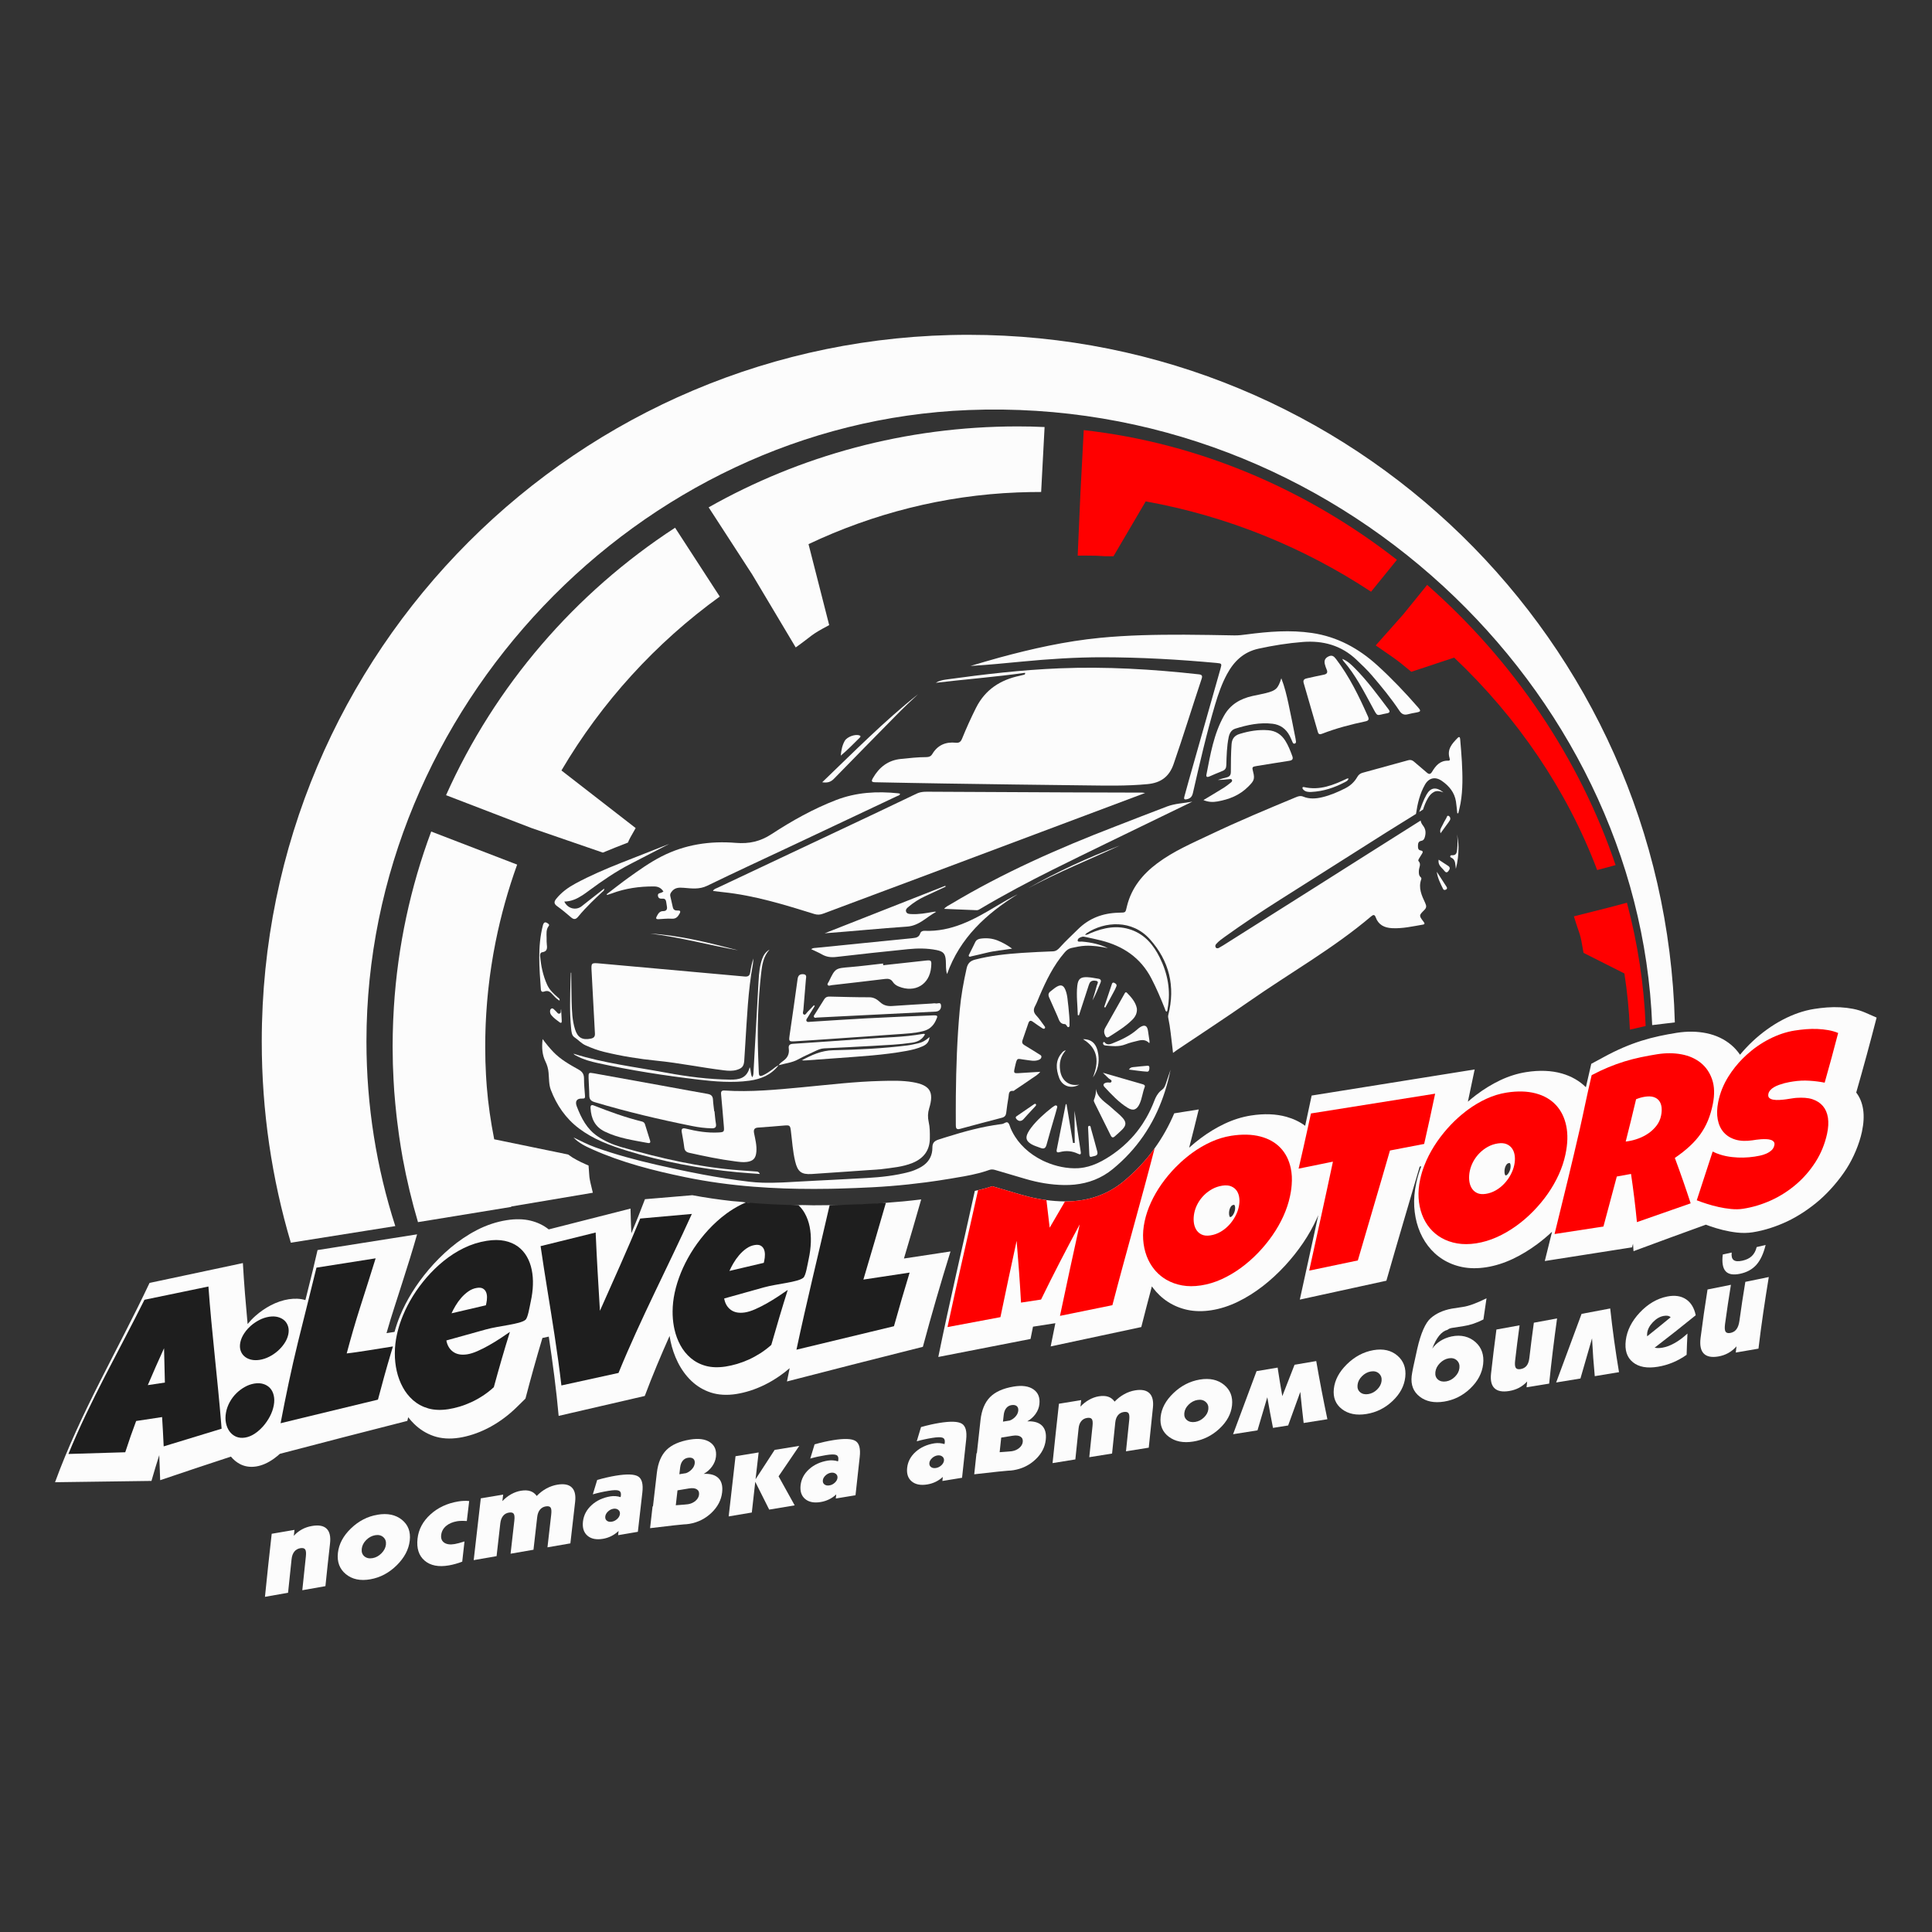 <?xml version="1.0" encoding="UTF-8"?> <svg xmlns="http://www.w3.org/2000/svg" width="1867" height="1867" viewBox="0 0 1867 1867" fill="none"><rect x="0" y="0" width="1867" height="1867" fill="#333333" stroke="none"/><mask id="mask0_159_5" style="mask-type:luminance" maskUnits="userSpaceOnUse" x="0" y="0" width="1867" height="1867"><path d="M0 0H1866.67V1866.67H0V0Z" fill="white"></path></mask><g mask="url(#mask0_159_5)"><path d="M873.534 1216.17C879.188 1197.16 884.788 1178.13 890.201 1159.07C878.774 1160.47 867.388 1161.56 856.081 1162.36C856.081 1162.36 847.572 1163.48 843.532 1163.69C832.518 1164.26 822.21 1164.59 812.237 1164.87C808.57 1164.96 805.668 1164.69 801.721 1164.6C800.721 1164.58 799.721 1164.64 798.721 1164.65C794.294 1164.72 789.961 1164.75 785.681 1164.75C780.921 1164.75 776.205 1164.33 771.561 1164.63C753.178 1165.81 736.708 1165.1 720.694 1162.01C716.277 1161.16 711.788 1161.16 707.414 1160.67C707.441 1160.61 707.468 1160.57 707.481 1160.52C707.414 1160.56 707.361 1160.61 707.308 1160.65C694.148 1159.19 681.414 1157.31 669.054 1155C653.788 1156.29 638.521 1157.57 623.254 1158.85C617.894 1172.96 615.281 1179.43 610.108 1191.79C609.721 1182.72 609.561 1178.01 609.294 1167.92C582.961 1174.68 556.628 1181.39 530.268 1188.04C530.218 1188 530.17 1187.96 530.12 1187.92C525.27 1184.06 519.394 1181.2 512.64 1179.57C505.912 1177.95 498.185 1177.77 489.668 1179.12C479.745 1180.68 470.073 1183.92 460.928 1188.63C451.844 1193.3 443.214 1199.18 435.302 1205.87C427.654 1212.35 420.564 1219.48 414.244 1226.95C408.142 1234.16 402.694 1241.62 398.05 1249.17C393.542 1256.49 389.709 1263.9 386.648 1271.33C384.482 1276.58 382.693 1281.83 381.269 1287.08C378.936 1287.46 376.589 1287.83 374.21 1288.19C373.929 1288.23 373.788 1288.25 373.506 1288.3C375.961 1279.63 378.568 1271.14 381.325 1262.63C386.354 1247.09 391.321 1231.54 396.186 1215.96C398.882 1207.16 400.254 1202.58 403.06 1192.81C370.996 1197.88 338.932 1202.95 306.868 1208.02C304.926 1216.49 303.981 1220.48 302.129 1228.16C299.828 1237.56 297.48 1246.96 295.128 1256.34C295.037 1256.32 294.95 1256.28 294.86 1256.26C290.145 1254.88 284.816 1254.63 279.021 1255.53C273.149 1256.45 267.285 1258.45 261.593 1261.43C256.266 1264.23 251.298 1267.67 246.833 1271.63C244.058 1274.08 241.552 1276.73 239.274 1279.5C237.458 1259.89 235.825 1240.26 234.713 1220.58C204.65 1227 174.585 1233.39 144.514 1239.76C113.974 1304.47 77.785 1364.85 53.19 1432.36C84.249 1431.87 115.308 1431.45 146.368 1431.1C149.413 1420.53 150.918 1415.58 153.905 1406.17C154.289 1415.27 154.468 1420.09 154.785 1430.39C177.534 1422.67 200.322 1415.08 223.149 1407.6C225.626 1410.59 228.529 1413.02 231.82 1414.76C236.462 1417.2 241.746 1418.04 247.536 1417.13C253.249 1416.23 259.006 1413.66 264.648 1409.61C266.637 1408.19 268.578 1406.61 270.466 1404.91C311.474 1394.14 352.522 1383.53 393.616 1373.09C393.902 1371.92 394.197 1370.75 394.485 1369.58C396.216 1371.81 398.074 1373.91 400.058 1375.86C405.44 1381.16 411.828 1385.25 419.068 1387.73C426.338 1390.22 434.685 1390.81 443.894 1389.35C448.133 1388.68 452.566 1387.6 457.072 1386.14C461.692 1384.65 466.418 1382.68 471.116 1380.3C476.005 1377.83 480.901 1374.82 485.668 1371.39C490.738 1367.75 495.664 1363.52 500.3 1358.9C503.29 1355.93 504.785 1354.46 507.772 1351.56C512.908 1331.91 518.341 1312.4 524.173 1292.96C526.645 1292.43 528.464 1292.05 530.321 1291.65C534.121 1317.06 537.561 1342.55 539.854 1368.25C567.588 1361.79 595.321 1355.37 623.081 1349C630.441 1329.36 638.561 1310.09 647.054 1291.01C647.308 1292.63 647.588 1294.21 647.921 1295.8C649.414 1303.03 651.828 1310.03 655.054 1316.52C658.414 1323.25 662.774 1329.33 668.014 1334.35C673.348 1339.45 679.681 1343.35 686.894 1345.68C694.134 1348.03 702.468 1348.55 711.668 1347.09C715.908 1346.41 720.348 1345.35 724.868 1343.92C729.494 1342.47 734.228 1340.53 738.934 1338.23C743.841 1335.83 748.761 1332.91 753.548 1329.57C756.801 1327.31 760.001 1324.81 763.108 1322.13C762.214 1326.41 761.334 1330.69 760.481 1334.99C804.228 1323.65 848.001 1312.51 891.828 1301.51C900.121 1270.6 909.028 1239.91 918.534 1209.35C903.534 1211.63 888.534 1213.89 873.534 1216.17Z" fill="#FCFCFC"></path><path d="M1459.51 1129.47C1459.27 1130.6 1458.87 1131.67 1458.29 1132.73C1457.81 1133.63 1457.31 1134.35 1456.75 1134.95C1456.51 1135.19 1456.25 1135.41 1455.8 1135.68C1455.8 1135.68 1455.56 1135.79 1454.84 1135.91C1454.73 1135.81 1454.65 1135.71 1454.57 1135.56C1454.2 1134.91 1453.99 1134.11 1453.91 1133.13C1453.8 1131.81 1453.88 1130.55 1454.16 1129.24C1454.39 1128.19 1454.73 1127.24 1455.23 1126.35C1455.65 1125.57 1456 1125.19 1456.23 1124.95C1456.43 1124.76 1456.69 1124.51 1457.21 1124.24C1457.32 1124.17 1457.8 1124 1458.64 1123.88C1458.73 1123.87 1458.8 1123.85 1458.85 1123.85C1459.01 1123.95 1459.09 1124.05 1459.15 1124.13C1459.45 1124.6 1459.64 1125.21 1459.72 1126C1459.84 1127.09 1459.77 1128.23 1459.51 1129.47ZM1193.32 1169.8C1193.08 1170.91 1192.68 1171.97 1192.11 1173.03C1191.64 1173.91 1191.13 1174.61 1190.56 1175.21C1190.33 1175.45 1190.09 1175.67 1189.63 1175.93C1189.63 1175.93 1189.4 1176.04 1188.67 1176.16C1188.57 1176.07 1188.49 1175.96 1188.41 1175.83C1188.03 1175.17 1187.8 1174.39 1187.72 1173.43C1187.61 1172.12 1187.69 1170.87 1187.97 1169.59C1188.2 1168.55 1188.54 1167.61 1189.03 1166.72C1189.45 1165.96 1189.8 1165.59 1190.03 1165.36C1190.23 1165.16 1190.49 1164.92 1191.01 1164.65C1191.12 1164.59 1191.6 1164.41 1192.44 1164.29C1192.54 1164.28 1192.6 1164.27 1192.65 1164.27C1192.81 1164.36 1192.89 1164.45 1192.95 1164.55C1193.25 1165 1193.44 1165.61 1193.54 1166.39C1193.65 1167.45 1193.59 1168.57 1193.32 1169.8ZM1793.77 1055.79C1800.68 1031.73 1807.23 1007.6 1813.48 983.356C1809.21 981.505 1807.07 980.569 1802.81 978.673C1799.08 977.016 1795 975.74 1790.69 974.902C1786.74 974.136 1782.59 973.628 1778.35 973.398C1774.12 973.17 1769.75 973.225 1765.35 973.565C1761.21 973.886 1757.08 974.372 1753.09 975.002C1743.01 976.597 1732.77 980.152 1722.64 985.47C1712.3 990.904 1702.57 997.952 1693.75 1006.19C1689.37 1010.28 1685.28 1014.65 1681.48 1019.23C1679.08 1015.71 1676.26 1012.54 1673.02 1009.8C1666.43 1004.25 1658.35 1000.35 1648.99 998.434C1640.08 996.612 1630.44 996.462 1620.32 998.062C1614.62 998.965 1608.93 1000.02 1603.42 1001.21C1597.65 1002.45 1591.84 1003.99 1586.15 1005.78C1580.32 1007.61 1574.37 1009.83 1568.48 1012.36C1562.54 1014.91 1556.38 1017.93 1550.2 1021.29C1545.22 1024 1542.72 1025.35 1537.74 1028.02C1536.46 1033.66 1535.82 1036.41 1534.56 1041.82C1533.86 1044.8 1533.19 1047.73 1532.53 1050.63L1532.52 1050.63C1526.36 1044.52 1518.54 1040 1509.24 1037.35C1499.24 1034.49 1487.67 1034 1474.81 1036.04C1466.36 1037.36 1457.92 1040.04 1449.71 1043.92C1441.67 1047.73 1433.83 1052.56 1426.44 1058.17C1423.75 1060.21 1421.11 1062.35 1418.54 1064.59L1418.52 1064.6C1418.52 1064.6 1418.51 1064.61 1418.51 1064.61C1420.73 1054.24 1422.92 1043.86 1425.05 1033.47C1372.54 1041.88 1320.03 1050.28 1267.52 1058.69C1265.47 1068.44 1263.37 1078.18 1261.25 1087.91C1256.07 1084.09 1250.02 1081.16 1243.15 1079.23C1233.15 1076.43 1221.57 1075.97 1208.72 1078C1200.27 1079.33 1191.81 1081.99 1183.59 1085.85C1175.52 1089.63 1167.67 1094.41 1160.27 1099.95C1156.44 1102.8 1152.73 1105.85 1149.15 1109.08C1152.32 1096.79 1155.43 1084.47 1158.41 1072.12C1150.52 1073.37 1142.63 1074.61 1134.73 1075.87C1129.59 1088 1123.27 1099.27 1115.8 1109.63C1107.17 1121.63 1097.01 1132.43 1085.35 1141.97C1069.92 1154.59 1051.17 1160.99 1029.6 1160.99H1029.17L1028.16 1160.97C1022.6 1160.89 1016.95 1160.48 1011.23 1159.72C1003.19 1158.65 995.028 1156.91 986.814 1154.49L982.188 1153.15C974.441 1150.87 966.694 1148.6 958.948 1146.29C954.348 1147.84 949.748 1149.08 945.161 1150.12C944.108 1150.37 943.068 1150.6 942.014 1150.83C930.281 1204.33 917.654 1257.63 906.734 1311.31C936.441 1305.48 966.148 1299.68 995.869 1293.91C996.828 1289.04 997.308 1286.67 998.241 1282.03C1006.88 1280.69 1011.21 1280.03 1019.85 1278.68C1018.11 1287.28 1017.2 1291.75 1015.33 1301.12C1044.51 1294.85 1073.69 1288.61 1102.89 1282.41C1106.21 1269.28 1109.63 1256.17 1113.11 1243.08C1113.43 1243.55 1113.77 1244.01 1114.12 1244.48C1118.19 1249.85 1123.09 1254.49 1128.73 1258.12C1134.32 1261.72 1140.65 1264.35 1147.57 1265.83C1154.61 1267.32 1162.37 1267.45 1170.65 1266.16C1179.24 1264.81 1187.84 1262.04 1196.2 1257.97C1204.48 1253.96 1212.55 1248.88 1220.16 1243C1227.77 1237.12 1235.01 1230.41 1241.67 1223.23C1248.21 1216.13 1254.17 1208.63 1259.35 1200.97C1264.51 1193.35 1268.92 1185.49 1272.48 1177.6C1273 1176.47 1273.49 1175.33 1273.96 1174.2C1268 1201.43 1261.97 1228.65 1256.08 1255.89C1283.96 1249.77 1311.84 1243.69 1339.74 1237.63C1350.23 1200.8 1361.2 1164.11 1371.94 1127.35C1372.45 1127.25 1372.94 1127.16 1373.43 1127.07C1371.36 1132.47 1369.73 1137.87 1368.59 1143.24C1366.88 1151.17 1366.24 1158.83 1366.65 1166.09C1367.08 1173.25 1368.4 1180.09 1370.59 1186.4C1372.81 1192.81 1375.96 1198.73 1379.95 1203.93C1383.97 1209.17 1388.84 1213.65 1394.43 1217.13C1399.97 1220.57 1406.28 1223.08 1413.17 1224.45C1420.17 1225.85 1427.93 1225.92 1436.21 1224.63C1444.8 1223.29 1453.4 1220.56 1461.8 1216.61C1470.09 1212.71 1478.2 1207.76 1485.85 1202.04C1490.68 1198.43 1495.36 1194.49 1499.83 1190.32C1499.36 1192.23 1498.88 1194.14 1498.41 1196.05C1496.25 1204.76 1495.14 1209.25 1492.82 1218.6C1520.93 1214.19 1549.04 1209.78 1577.14 1205.37C1577.52 1203.98 1577.71 1203.29 1578.08 1201.91C1578.28 1204.75 1578.38 1206.18 1578.56 1209.09C1601.83 1200.43 1625.14 1191.89 1648.48 1183.47C1649.75 1183.94 1651.04 1184.42 1652.44 1184.91C1656.39 1186.3 1660.6 1187.55 1664.95 1188.63C1669.45 1189.74 1674.02 1190.57 1678.53 1191.08C1683.77 1191.67 1688.93 1191.58 1693.85 1190.81C1704.97 1189.05 1716.08 1185.44 1726.76 1180.47C1737.83 1175.33 1749.37 1167.49 1758.48 1159.54C1767.99 1151.22 1777.59 1140.01 1784.4 1129.39C1790.97 1119.14 1796.77 1105.62 1799.31 1093.61C1800.97 1085.74 1801.42 1078.43 1800.43 1071.99C1799.45 1065.68 1797.21 1060.24 1793.77 1055.79Z" fill="#FCFCFC"></path><path d="M315.655 1477.27C312.708 1474.4 308.002 1473.52 301.522 1474.63C297.988 1475.23 294.748 1476.32 291.815 1477.92C288.868 1479.52 286.242 1481.59 283.922 1484.15C284.188 1481.85 284.322 1480.71 284.588 1478.4C275.775 1479.91 271.375 1480.67 262.562 1482.17C260.255 1502.48 258.082 1522.79 256.042 1543.12C264.975 1541.53 269.442 1540.75 278.375 1539.16C279.695 1526.01 280.375 1519.55 281.775 1506.71C282.095 1503.67 282.975 1501.25 284.402 1499.45C285.842 1497.64 287.735 1496.55 290.108 1496.13C292.482 1495.72 294.082 1496.11 294.895 1497.27C295.722 1498.44 295.935 1500.75 295.562 1504.2C294.148 1517.07 293.468 1523.55 292.135 1536.73C301.068 1535.15 305.535 1534.36 314.481 1532.79C315.881 1519.05 317.362 1505.33 318.921 1491.61C319.681 1484.91 318.601 1480.15 315.655 1477.27Z" fill="#FCFCFC"></path><path d="M372.935 1492.68C372.602 1495.69 371.162 1498.48 368.642 1501.04C366.108 1503.6 363.255 1505.16 360.055 1505.72C356.788 1506.28 354.135 1505.69 352.095 1503.96C350.068 1502.23 349.228 1499.8 349.575 1496.71C349.922 1493.57 351.362 1490.75 353.895 1488.2C356.428 1485.67 359.308 1484.12 362.548 1483.56C365.748 1483.01 368.362 1483.64 370.402 1485.43C372.428 1487.21 373.282 1489.63 372.935 1492.68ZM388.335 1468.61C382.268 1463.75 374.442 1462.12 364.868 1463.75C355.242 1465.37 346.682 1469.76 339.202 1476.95C331.722 1484.13 327.495 1492.04 326.535 1500.69C325.575 1509.35 328.148 1516.2 334.242 1521.2C340.335 1526.2 348.202 1527.87 357.855 1526.17C367.508 1524.47 376.028 1519.92 383.415 1512.59C390.815 1505.27 395.002 1497.31 395.975 1488.72C396.948 1480.16 394.402 1473.49 388.335 1468.61Z" fill="#FCFCFC"></path><path d="M430.988 1474.71C433.695 1472.37 437.293 1470.81 441.775 1470.05C442.935 1469.85 444.268 1469.75 445.748 1469.72C447.228 1469.68 449.028 1469.73 451.121 1469.85C452.028 1462.09 452.481 1458.24 453.401 1450.53C451.695 1450.35 449.948 1450.29 448.161 1450.37C446.375 1450.45 444.548 1450.64 442.695 1450.96C432.081 1452.73 423.148 1456.92 415.895 1463.53C408.641 1470.15 404.508 1477.89 403.495 1486.81C402.428 1496.19 404.708 1503.32 410.335 1508.12C415.96 1512.93 423.801 1514.48 433.855 1512.72C436.001 1512.35 438.148 1511.85 440.255 1511.25C442.375 1510.67 444.521 1509.95 446.681 1509.12C447.548 1501.24 447.988 1497.33 448.868 1489.57C446.761 1490.24 444.948 1490.77 443.441 1491.19C441.935 1491.59 440.588 1491.89 439.375 1492.11C435.068 1492.85 431.721 1492.41 429.335 1490.81C426.96 1489.2 425.96 1486.73 426.335 1483.4C426.735 1479.95 428.281 1477.05 430.988 1474.71Z" fill="#FCFCFC"></path><path d="M552.535 1437.4C549.628 1434.56 545.001 1433.67 538.655 1434.72C535.001 1435.33 531.455 1436.56 528.041 1438.41C524.628 1440.28 521.508 1442.68 518.668 1445.63C517.068 1443.35 515.015 1441.79 512.495 1440.96C509.975 1440.12 506.948 1440 503.415 1440.59C500.135 1441.13 496.961 1442.27 493.881 1444C490.788 1445.75 487.988 1447.95 485.481 1450.64C485.775 1448.11 485.921 1446.85 486.228 1444.32C477.588 1445.77 473.268 1446.49 464.615 1447.93C462.268 1467.83 459.975 1487.73 457.761 1507.64C466.601 1506.09 471.028 1505.32 479.881 1503.79C481.308 1490.93 482.028 1484.61 483.481 1472.04C483.828 1469.08 484.695 1466.71 486.108 1464.95C487.521 1463.19 489.388 1462.11 491.721 1461.72C494.055 1461.32 495.615 1461.69 496.415 1462.83C497.215 1463.96 497.415 1466.23 497.015 1469.64C495.561 1482.23 494.841 1488.56 493.401 1501.44C502.255 1499.91 506.681 1499.13 515.535 1497.6C516.975 1484.81 517.681 1478.52 519.135 1466C519.468 1463.05 520.348 1460.69 521.761 1458.93C523.175 1457.19 525.041 1456.11 527.361 1455.72C529.695 1455.33 531.255 1455.69 532.055 1456.83C532.855 1457.95 533.055 1460.21 532.668 1463.61C531.215 1476.15 530.495 1482.45 529.055 1495.27C537.908 1493.73 542.335 1492.97 551.188 1491.45C552.681 1478.09 554.215 1464.75 555.775 1451.4C556.535 1444.89 555.455 1440.24 552.535 1437.4Z" fill="#FCFCFC"></path><path d="M599.068 1463.08C598.881 1464.79 598.001 1466.37 596.468 1467.83C594.921 1469.28 593.188 1470.17 591.241 1470.49C589.268 1470.84 587.654 1470.52 586.441 1469.55C585.214 1468.59 584.708 1467.21 584.908 1465.47C585.108 1463.75 585.974 1462.15 587.521 1460.68C589.054 1459.23 590.774 1458.33 592.681 1458.01C594.614 1457.68 596.214 1458.03 597.468 1459.04C598.734 1460.05 599.268 1461.4 599.068 1463.08ZM616.668 1426.76C613.001 1424.51 605.761 1424.28 594.948 1426.05C592.321 1426.49 589.548 1427.04 586.614 1427.71C583.681 1428.37 580.508 1429.19 577.108 1430.15C575.401 1435.71 574.561 1438.49 572.868 1444.07C575.094 1443.41 577.454 1442.8 579.961 1442.24C582.454 1441.68 585.148 1441.16 588.028 1440.68C592.854 1439.88 596.134 1439.8 597.854 1440.47C599.574 1441.12 600.281 1442.65 600.014 1445.05C599.961 1445.49 599.908 1445.84 599.854 1446.08C599.801 1446.33 599.748 1446.55 599.681 1446.75C598.094 1446.24 596.468 1445.93 594.814 1445.81C593.161 1445.68 591.521 1445.76 589.881 1446.03C582.588 1447.24 576.521 1450.07 571.681 1454.51C566.828 1458.95 564.054 1464.23 563.348 1470.37C562.668 1476.37 564.108 1480.93 567.694 1484.04C571.281 1487.13 576.281 1488.13 582.708 1487.04C585.561 1486.55 588.241 1485.67 590.774 1484.4C593.308 1483.13 595.641 1481.48 597.774 1479.45C597.588 1481.08 597.494 1481.89 597.321 1483.53C604.948 1482.23 608.761 1481.57 616.401 1480.27C617.828 1467.6 619.281 1454.92 620.748 1442.25C621.681 1434.17 620.321 1429.01 616.668 1426.76Z" fill="#FCFCFC"></path><path d="M675.522 1444.4C675.268 1446.61 674.148 1448.59 672.162 1450.31C670.162 1452.04 667.748 1453.15 664.895 1453.61C663.908 1453.79 659.962 1454.12 653.055 1454.61C653.708 1448.84 654.042 1445.96 654.708 1440.21C659.148 1439.47 661.375 1439.11 665.815 1438.36C669.095 1437.83 671.602 1438.09 673.335 1439.19C675.068 1440.27 675.802 1442 675.522 1444.4ZM657.255 1418.24C657.575 1415.48 658.388 1413.29 659.682 1411.68C660.962 1410.07 662.668 1409.08 664.775 1408.73C667.015 1408.37 668.722 1408.68 669.922 1409.65C671.108 1410.63 671.588 1412.15 671.348 1414.2C671.095 1416.37 670.002 1418.39 668.175 1420.24C666.628 1421.8 664.815 1422.97 662.708 1423.68V1423.63C660.228 1424.03 658.988 1424.23 656.508 1424.64C656.802 1422.08 656.962 1420.8 657.255 1418.24ZM694.308 1428.43C691.255 1425.36 686.508 1423.97 680.055 1424.28C683.308 1422.45 685.988 1420.07 688.108 1417.13C690.215 1414.19 691.468 1411.09 691.855 1407.83C692.588 1401.51 690.682 1396.8 686.122 1393.73C681.548 1390.65 675.135 1389.79 666.882 1391.13C656.722 1392.8 649.108 1396.15 644.055 1401.17C639.002 1406.2 635.895 1413.55 634.762 1423.19C633.228 1436.17 632.482 1442.65 630.988 1455.75C630.828 1455.69 630.695 1455.67 630.615 1455.64C629.655 1464.04 629.175 1468.25 628.215 1476.76C648.322 1474.33 659.228 1473.12 660.922 1473.08C662.615 1473.05 664.388 1472.88 666.242 1472.57C674.522 1471.16 681.655 1467.56 687.628 1461.83C693.602 1456.08 697.002 1449.52 697.842 1442.16C698.535 1436.05 697.348 1431.48 694.308 1428.43Z" fill="#FCFCFC"></path><path d="M772.401 1397.23C762.881 1398.77 758.121 1399.55 748.588 1401.11C741.201 1412.47 737.508 1418.12 730.134 1429.49C731.321 1419.12 731.908 1413.96 733.121 1403.57C724.188 1405.03 719.721 1405.76 710.788 1407.21C708.548 1426.6 706.334 1446 704.161 1465.39C713.108 1463.88 717.574 1463.13 726.521 1461.63C727.868 1449.67 728.521 1443.76 729.854 1431.96C735.241 1442.67 737.934 1448.01 743.321 1458.81C753.174 1457.17 758.094 1456.35 767.948 1454.71C761.721 1443.41 758.601 1437.84 752.388 1426.65C760.374 1414.87 764.374 1409.01 772.401 1397.23Z" fill="#FCFCFC"></path><path d="M809.294 1428.19C809.108 1429.85 808.254 1431.4 806.721 1432.81C805.201 1434.23 803.468 1435.11 801.521 1435.41C799.548 1435.75 797.948 1435.44 796.721 1434.49C795.494 1433.55 794.974 1432.21 795.161 1430.49C795.348 1428.81 796.214 1427.27 797.748 1425.83C799.281 1424.4 800.989 1423.53 802.881 1423.21C804.814 1422.91 806.414 1423.24 807.681 1424.23C808.934 1425.23 809.481 1426.55 809.294 1428.19ZM826.668 1392.45C823.001 1390.21 815.774 1389.96 804.989 1391.72C802.361 1392.15 799.588 1392.68 796.668 1393.33C793.748 1393.99 790.588 1394.79 787.188 1395.75C785.508 1401.25 784.681 1404 783.014 1409.49C785.241 1408.84 787.601 1408.25 790.094 1407.69C792.574 1407.15 795.268 1406.64 798.148 1406.17C802.961 1405.39 806.228 1405.32 807.948 1405.97C809.668 1406.63 810.388 1408.13 810.134 1410.51C810.081 1410.95 810.028 1411.28 809.989 1411.52C809.934 1411.76 809.881 1411.97 809.814 1412.17C808.228 1411.68 806.601 1411.36 804.948 1411.24C803.294 1411.12 801.656 1411.19 800.014 1411.45C792.748 1412.64 786.708 1415.4 781.894 1419.75C777.068 1424.09 774.334 1429.27 773.656 1435.27C773.001 1441.12 774.481 1445.56 778.068 1448.57C781.668 1451.59 786.681 1452.56 793.094 1451.49C795.934 1451.03 798.614 1450.17 801.148 1448.93C803.668 1447.71 805.989 1446.11 808.108 1444.13C807.934 1445.72 807.841 1446.51 807.668 1448.09C815.294 1446.84 819.108 1446.2 826.721 1444.95C828.081 1432.56 829.441 1420.17 830.814 1407.79C831.708 1399.81 830.334 1394.69 826.668 1392.45Z" fill="#FCFCFC"></path><path d="M909.668 1416.03C908.148 1417.43 906.414 1418.29 904.481 1418.6C902.508 1418.92 900.908 1418.61 899.668 1417.68C898.441 1416.73 897.921 1415.41 898.108 1413.72C898.281 1412.05 899.148 1410.51 900.668 1409.09C902.188 1407.67 903.908 1406.8 905.788 1406.49C907.721 1406.19 909.321 1406.52 910.588 1407.51C911.854 1408.49 912.401 1409.8 912.228 1411.43C912.041 1413.09 911.188 1414.63 909.668 1416.03ZM929.494 1375.8C925.828 1373.55 918.601 1373.29 907.828 1375.04C905.201 1375.47 902.441 1376 899.521 1376.65C896.601 1377.31 893.441 1378.11 890.041 1379.05C888.374 1384.57 887.548 1387.33 885.908 1392.81C888.134 1392.16 890.481 1391.57 892.974 1391.03C895.454 1390.48 898.134 1389.97 901.014 1389.51C905.828 1388.73 909.094 1388.67 910.814 1389.32C912.534 1389.97 913.254 1391.48 913.001 1393.84C912.948 1394.28 912.908 1394.61 912.854 1394.85C912.814 1395.09 912.748 1395.31 912.694 1395.49C911.094 1395.01 909.481 1394.69 907.828 1394.57C906.174 1394.45 904.534 1394.52 902.894 1394.77C895.641 1395.95 889.601 1398.71 884.801 1403.03C880.001 1407.35 877.281 1412.48 876.628 1418.43C876.001 1424.23 877.494 1428.63 881.094 1431.6C884.708 1434.59 889.708 1435.55 896.121 1434.49C898.961 1434.03 901.641 1433.19 904.161 1431.97C906.668 1430.76 908.988 1429.19 911.094 1427.24C910.921 1428.8 910.841 1429.59 910.681 1431.16C918.281 1429.91 922.094 1429.29 929.694 1428.05C931.268 1413.28 932.041 1405.97 933.668 1391.15C934.534 1383.2 933.148 1378.05 929.494 1375.8Z" fill="#FCFCFC"></path><path d="M988.347 1393.4C988.107 1395.57 987.014 1397.49 985.042 1399.17C983.067 1400.87 980.667 1401.93 977.827 1402.39C976.841 1402.55 972.907 1402.85 966.014 1403.33C966.614 1397.71 966.922 1394.88 967.535 1389.23C971.961 1388.51 974.174 1388.16 978.614 1387.44C981.869 1386.92 984.375 1387.19 986.107 1388.27C987.854 1389.33 988.601 1391.05 988.347 1393.4ZM969.947 1367.41C970.255 1364.64 971.054 1362.44 972.334 1360.81C973.614 1359.19 975.307 1358.2 977.414 1357.85C979.641 1357.49 981.347 1357.8 982.547 1358.8C983.734 1359.79 984.214 1361.32 983.987 1363.39C983.734 1365.57 982.654 1367.59 980.841 1369.44C979.307 1370.99 977.494 1372.16 975.401 1372.87V1372.8C972.934 1373.2 971.694 1373.4 969.227 1373.8C969.507 1371.25 969.654 1369.97 969.947 1367.41ZM1006.96 1377.68C1003.89 1374.63 999.149 1373.23 992.709 1373.52C995.947 1371.69 998.614 1369.32 1000.71 1366.39C1002.82 1363.44 1004.04 1360.32 1004.41 1357.01C1005.15 1350.61 1003.26 1345.8 998.694 1342.63C994.149 1339.47 987.762 1338.55 979.507 1339.92C969.375 1341.6 961.774 1345.01 956.734 1350.12C951.694 1355.23 948.601 1362.65 947.521 1372.29C946.067 1385.25 945.375 1391.63 944.001 1404.37C943.841 1404.33 943.721 1404.29 943.641 1404.28C942.762 1412.45 942.321 1416.52 941.454 1424.69C961.507 1422.4 972.387 1421.24 974.081 1421.21C975.762 1421.19 977.535 1421.03 979.387 1420.73C987.627 1419.39 994.709 1415.95 1000.6 1410.4C1006.51 1404.85 1009.83 1398.49 1010.59 1391.27C1011.23 1385.27 1010.01 1380.73 1006.96 1377.68Z" fill="#FCFCFC"></path><path d="M1110.8 1346.36C1107.88 1343.48 1103.28 1342.53 1096.97 1343.57C1093.32 1344.17 1089.8 1345.4 1086.41 1347.27C1083.03 1349.13 1079.92 1351.53 1077.11 1354.47C1075.51 1352.17 1073.45 1350.6 1070.95 1349.75C1068.43 1348.89 1065.41 1348.75 1061.89 1349.32C1058.63 1349.85 1055.47 1350.99 1052.41 1352.72C1049.35 1354.44 1046.57 1356.64 1044.1 1359.29C1044.38 1356.79 1044.51 1355.52 1044.8 1353C1036.2 1354.4 1031.91 1355.11 1023.31 1356.51C1021.17 1375.63 1019.13 1394.75 1017.15 1413.88C1025.96 1412.47 1030.36 1411.76 1039.17 1410.33C1040.4 1398.35 1041.03 1392.37 1042.32 1380.24C1042.61 1377.37 1043.47 1375.08 1044.85 1373.37C1046.24 1371.67 1048.1 1370.61 1050.41 1370.24C1052.72 1369.87 1054.28 1370.24 1055.1 1371.35C1055.91 1372.45 1056.12 1374.67 1055.77 1377.97C1054.48 1390.16 1053.87 1396.15 1052.63 1408.17C1061.44 1406.76 1065.84 1406.05 1074.66 1404.64C1075.87 1392.68 1076.47 1386.69 1077.76 1374.55C1078.07 1371.68 1078.92 1369.37 1080.31 1367.65C1081.69 1365.95 1083.55 1364.89 1085.85 1364.52C1088.17 1364.15 1089.73 1364.52 1090.55 1365.63C1091.35 1366.75 1091.57 1368.96 1091.23 1372.28C1089.92 1384.48 1089.32 1390.48 1088.1 1402.49C1096.91 1401.08 1101.31 1400.37 1110.11 1398.97C1111.39 1386.11 1112.72 1373.24 1114.12 1360.39C1114.82 1353.95 1113.72 1349.24 1110.8 1346.36Z" fill="#FCFCFC"></path><path d="M1167.69 1361.75C1167.39 1364.64 1165.99 1367.29 1163.51 1369.71C1161.03 1372.12 1158.2 1373.57 1155.03 1374.08C1151.77 1374.6 1149.12 1374.04 1147.08 1372.39C1145.03 1370.73 1144.16 1368.44 1144.48 1365.48C1144.8 1362.49 1146.2 1359.76 1148.69 1357.32C1151.2 1354.87 1154.05 1353.37 1157.27 1352.85C1160.44 1352.33 1163.05 1352.96 1165.09 1354.72C1167.13 1356.47 1168 1358.81 1167.69 1361.75ZM1182.84 1338.21C1176.79 1333.28 1169.01 1331.56 1159.49 1333.13C1149.92 1334.72 1141.4 1339.13 1134 1346.2C1126.6 1353.27 1122.45 1360.93 1121.59 1369.17C1120.71 1377.4 1123.36 1383.79 1129.49 1388.41C1135.63 1393.05 1143.51 1394.59 1153.11 1393.05C1162.71 1391.52 1171.13 1387.4 1178.4 1380.61C1185.65 1373.84 1189.71 1366.35 1190.59 1358.05C1191.45 1349.8 1188.89 1343.15 1182.84 1338.21Z" fill="#FCFCFC"></path><path d="M1271.95 1315.27C1263.57 1316.69 1259.39 1317.41 1251 1318.83C1246.16 1331.28 1243.81 1337.31 1239.17 1349.16C1237.28 1338.37 1236.36 1332.89 1234.64 1321.59C1226.51 1322.96 1222.43 1323.64 1214.29 1325.01C1206.75 1345.33 1199.17 1365.65 1191.59 1385.97C1201.03 1384.47 1205.75 1383.72 1215.19 1382.23C1218.91 1369.63 1220.79 1363.28 1224.65 1350.25C1226.77 1362.31 1227.89 1368.19 1230.16 1379.84C1236.03 1378.91 1238.96 1378.44 1244.81 1377.51C1249.43 1364.75 1251.76 1358.32 1256.55 1345.07C1257.76 1357.35 1258.41 1363.31 1259.79 1375.12C1268.96 1373.67 1273.56 1372.93 1282.73 1371.48C1278.81 1352.79 1275.2 1334.08 1271.95 1315.27Z" fill="#FCFCFC"></path><path d="M1335.1 1334.53C1334.76 1337.51 1333.35 1340.23 1330.85 1342.71C1328.36 1345.17 1325.54 1346.65 1322.36 1347.17C1319.11 1347.71 1316.46 1347.12 1314.43 1345.43C1312.39 1343.73 1311.54 1341.39 1311.87 1338.35C1312.2 1335.27 1313.63 1332.45 1316.15 1329.93C1318.66 1327.4 1321.54 1325.85 1324.75 1325.32C1327.92 1324.79 1330.52 1325.44 1332.55 1327.25C1334.57 1329.08 1335.41 1331.51 1335.1 1334.53ZM1350.48 1310.08C1344.5 1304.91 1336.76 1303.08 1327.22 1304.73C1317.62 1306.4 1309.04 1311.03 1301.56 1318.37C1294.08 1325.73 1289.88 1333.65 1288.97 1342.09C1288.06 1350.53 1290.69 1357.01 1296.82 1361.71C1302.95 1366.41 1310.83 1367.96 1320.41 1366.43C1330.01 1364.91 1338.43 1360.76 1345.69 1353.87C1352.96 1346.99 1357.04 1339.33 1357.99 1330.75C1358.94 1322.21 1356.46 1315.25 1350.48 1310.08Z" fill="#FCFCFC"></path><path d="M1387.08 1325.92C1387.44 1322.79 1388.88 1319.92 1391.41 1317.33C1393.95 1314.75 1396.83 1313.17 1400.05 1312.61C1403.23 1312.08 1405.83 1312.75 1407.84 1314.61C1409.85 1316.47 1410.68 1318.96 1410.32 1322.04C1409.97 1325.08 1408.56 1327.85 1406.05 1330.37C1403.55 1332.89 1400.71 1334.4 1397.54 1334.92C1394.27 1335.45 1391.63 1334.87 1389.6 1333.15C1387.57 1331.41 1386.73 1329.03 1387.08 1325.92ZM1398.82 1285.07C1399.89 1284.17 1401.28 1283.57 1402.96 1283.27C1404.13 1283.05 1407.87 1282.48 1414.19 1281.53C1420.5 1280.59 1426.94 1278.45 1433.51 1275.07C1434.63 1267.08 1435.23 1262.99 1436.51 1254.59C1426.89 1259.39 1419.27 1262.15 1413.6 1262.96C1407.92 1263.79 1404.31 1264.35 1402.75 1264.64C1394.48 1266.2 1387.75 1269.29 1382.6 1273.79C1377.44 1278.28 1372.96 1288.52 1369.57 1303.43C1366.17 1318.32 1364.5 1326.76 1364.17 1329.73C1363.22 1338.32 1365.83 1344.89 1371.95 1349.64C1378.05 1354.4 1385.94 1355.97 1395.52 1354.44C1405.12 1352.89 1413.54 1348.72 1420.83 1341.73C1428.12 1334.76 1432.24 1326.96 1433.25 1318.19C1434.25 1309.45 1431.84 1302.32 1425.91 1296.99C1419.97 1291.67 1411.87 1289.52 1402.69 1291.49C1394.52 1293.23 1388.08 1297.55 1384.08 1303.23C1387.95 1292.81 1392.92 1286.57 1398.82 1285.07Z" fill="#FCFCFC"></path><path d="M1482.25 1278.21C1480.29 1292.45 1479.44 1299.24 1477.89 1312.35C1477.52 1315.57 1476.64 1318.04 1475.24 1319.79C1473.84 1321.53 1471.91 1322.61 1469.41 1323.03C1467.13 1323.4 1465.59 1323 1464.78 1321.8C1463.96 1320.59 1463.75 1318.28 1464.16 1314.8C1465.68 1301.71 1466.52 1294.95 1468.45 1280.73C1459.5 1282.37 1455.01 1283.19 1446.07 1284.8C1444.23 1299 1442.41 1313.2 1440.87 1327.44C1440.13 1334.09 1441.29 1338.76 1444.27 1341.57C1447.24 1344.39 1451.96 1345.25 1458.39 1344.21C1461.85 1343.65 1465.04 1342.61 1467.94 1341.09C1470.83 1339.56 1473.43 1337.55 1475.76 1335.04C1475.52 1337.28 1475.41 1338.4 1475.19 1340.63C1483.94 1339.2 1488.29 1338.49 1497.04 1337.07C1499.19 1316.03 1501.76 1295.03 1504.68 1274.08C1495.71 1275.75 1491.23 1276.57 1482.25 1278.21Z" fill="#FCFCFC"></path><path d="M1556.03 1264.44C1544.95 1266.55 1539.41 1267.59 1528.36 1269.67C1520.16 1291.76 1511.97 1313.87 1503.8 1335.97C1513.19 1334.44 1517.88 1333.67 1527.27 1332.13C1530.96 1319.17 1534.69 1306.23 1538.48 1293.31C1539.28 1308.59 1539.83 1315.83 1541.11 1329.87C1550.47 1328.32 1555.16 1327.55 1564.54 1326C1561.08 1305.52 1558.28 1285.08 1556.03 1264.44Z" fill="#FCFCFC"></path><path d="M1591.75 1291.33C1591.69 1290.77 1591.67 1290.24 1591.67 1289.71C1591.67 1289.19 1591.71 1288.67 1591.78 1288.17C1592.24 1284.56 1594.08 1281.08 1597.25 1277.75C1600.43 1274.41 1603.89 1272.36 1607.61 1271.67C1609.17 1271.39 1610.51 1271.33 1611.61 1271.52C1612.72 1271.72 1613.67 1272.19 1614.45 1272.93C1605.29 1280.48 1600.76 1284.15 1591.75 1291.33ZM1606.61 1302.32C1605.07 1302.59 1603.68 1302.72 1602.45 1302.71C1601.23 1302.71 1600.07 1302.59 1598.96 1302.35C1612.33 1292.08 1625.59 1281.64 1638.67 1271.01C1637.25 1264.07 1634.19 1258.85 1629.38 1255.61C1624.56 1252.37 1618.52 1251.44 1611.22 1252.87C1601.31 1254.81 1592.39 1260.12 1584.6 1268.41C1576.82 1276.69 1572.29 1285.65 1571.1 1295.16C1569.88 1304.8 1572.22 1311.76 1577.97 1316.41C1583.72 1321.08 1591.8 1322.49 1602.15 1320.76C1607.08 1319.95 1611.85 1318.59 1616.48 1316.67C1621.1 1314.75 1625.56 1312.28 1629.88 1309.23C1630.12 1301.23 1630.28 1297.13 1630.69 1288.69C1626.48 1292.56 1622.35 1295.63 1618.24 1297.92C1614.15 1300.23 1610.27 1301.68 1606.61 1302.32Z" fill="#FCFCFC"></path><path d="M1686.61 1238.73C1684.53 1251.28 1682.61 1263.88 1680.89 1276.49C1680.4 1280.01 1679.44 1282.69 1677.99 1284.59C1676.53 1286.49 1674.56 1287.65 1672.05 1288.11C1669.77 1288.51 1668.24 1288.07 1667.45 1286.76C1666.68 1285.45 1666.53 1282.95 1667.05 1279.16C1668.76 1266.6 1670.64 1254.07 1672.68 1241.56C1663.64 1243.4 1659.11 1244.31 1650.08 1246.11C1647.6 1261.65 1645.36 1277.23 1643.37 1292.84C1642.47 1300.03 1643.51 1305 1646.43 1308C1649.35 1311 1654.04 1311.93 1660.48 1310.84C1663.96 1310.24 1667.17 1309.15 1670.09 1307.52C1673.03 1305.89 1675.68 1303.75 1678.08 1301.05C1677.79 1303.47 1677.64 1304.67 1677.36 1307.04C1686.15 1305.53 1690.53 1304.77 1699.32 1303.27C1702.04 1280.11 1705.53 1257.08 1709.28 1234.07C1700.2 1235.95 1695.68 1236.88 1686.61 1238.73ZM1697.56 1205.11C1696.67 1208.81 1695.09 1211.71 1692.83 1213.85C1690.57 1215.99 1687.51 1217.47 1683.65 1218.29C1679.75 1219.13 1676.97 1218.93 1675.32 1217.65C1673.67 1216.39 1673.03 1213.99 1673.43 1210.4C1669.97 1211.16 1668.24 1211.53 1664.8 1212.29C1663.88 1220.21 1664.85 1225.51 1667.59 1228.49C1670.32 1231.49 1674.96 1232.29 1681.47 1230.93C1688.03 1229.56 1693.25 1226.73 1697.21 1222.33C1701.16 1217.93 1704.13 1211.61 1706.23 1203.08C1702.76 1203.89 1701.03 1204.29 1697.56 1205.11Z" fill="#FCFCFC"></path><path d="M142.828 1338.53C147.868 1326.56 153.161 1314.69 158.535 1302.87C158.801 1315.87 158.988 1322.17 159.335 1336.04C152.735 1337.04 149.428 1337.55 142.828 1338.53ZM213.788 1376.25V1376.23C210.215 1331.83 204.628 1287.65 201.415 1243.23C180.828 1247.51 160.228 1251.77 139.615 1256.04C114.815 1305.77 87.161 1353.51 66.108 1405.05C84.415 1404.48 102.721 1403.92 121.028 1403.4C125.295 1390.36 127.388 1384.41 131.575 1373.19C141.601 1371.67 146.615 1370.91 156.641 1369.39C157.295 1379.88 157.601 1385.45 158.175 1397.72C176.681 1392.01 195.215 1386.36 213.761 1380.76C213.895 1380.72 214.015 1380.68 214.148 1380.64C214.028 1379.2 213.921 1377.72 213.788 1376.28V1376.25Z" fill="#1E1E1E"></path><path d="M261.001 1341.45C259.335 1339.63 257.228 1338.31 254.695 1337.48C252.148 1336.65 249.295 1336.48 246.148 1336.95C245.708 1337.01 245.268 1337.09 244.841 1337.19C242.068 1337.75 239.375 1338.73 236.761 1340.19C233.721 1341.85 230.961 1343.91 228.455 1346.37C225.948 1348.84 223.801 1351.65 222.015 1354.89C220.241 1358.12 219.028 1361.49 218.388 1365.03C217.735 1368.64 217.721 1372.01 218.361 1375.12C219.001 1378.24 220.135 1380.95 221.788 1383.21C223.441 1385.47 225.535 1387.19 228.055 1388.31C230.588 1389.41 233.468 1389.73 236.695 1389.24C239.841 1388.76 242.935 1387.52 245.975 1385.56C246.948 1384.93 247.895 1384.25 248.815 1383.51C250.775 1381.97 252.601 1380.21 254.321 1378.24C256.855 1375.35 259.028 1372.13 260.855 1368.67C262.668 1365.2 263.908 1361.64 264.575 1358.03C265.215 1354.51 265.201 1351.33 264.521 1348.47C263.855 1345.61 262.681 1343.29 261.001 1341.45Z" fill="#1E1E1E"></path><path d="M278.534 1289.79C279.161 1286.97 279.134 1284.39 278.468 1282.03C277.788 1279.67 276.628 1277.71 274.961 1276.15C273.294 1274.59 271.188 1273.47 268.654 1272.76C266.121 1272.07 263.281 1271.96 260.134 1272.44C256.894 1272.95 253.761 1273.97 250.721 1275.53C247.681 1277.09 244.908 1278.97 242.388 1281.16C241.428 1282 240.521 1282.88 239.668 1283.8C238.281 1285.28 237.041 1286.87 235.948 1288.55C234.161 1291.28 232.948 1294.04 232.321 1296.84C231.681 1299.71 231.694 1302.29 232.348 1304.6C233.014 1306.91 234.188 1308.84 235.868 1310.41C237.548 1311.99 239.654 1313.12 242.201 1313.8C242.321 1313.84 242.454 1313.87 242.588 1313.89C245.041 1314.51 247.801 1314.56 250.868 1314.11C254.028 1313.63 257.108 1312.61 260.134 1311.09C263.161 1309.56 265.934 1307.68 268.428 1305.48C270.934 1303.27 273.081 1300.81 274.881 1298.12C276.681 1295.44 277.894 1292.65 278.534 1289.79Z" fill="#1E1E1E"></path><path d="M367.602 1303.07C363.628 1303.75 359.575 1304.39 355.468 1305C352.028 1305.53 348.615 1306.04 345.242 1306.55C341.868 1307.07 338.468 1307.51 335.042 1307.89C339.028 1292.93 343.282 1278.15 347.975 1263.47C353.002 1247.71 358.095 1231.85 363.002 1215.99C343.935 1218.99 324.882 1221.99 305.815 1224.99C303.188 1235.76 300.508 1246.53 297.828 1257.29C294.508 1270.56 291.175 1283.81 287.922 1297.09C281.575 1323.01 276.148 1349.12 271.148 1375.35C278.935 1373.44 286.722 1371.55 294.508 1369.65C318.068 1363.91 341.642 1358.21 365.228 1352.55C369.175 1337.61 373.268 1322.71 377.682 1307.92C377.695 1307.91 377.695 1307.91 377.695 1307.89V1307.87C378.362 1305.63 379.042 1303.39 379.722 1301.15C379.255 1301.21 378.802 1301.28 378.335 1301.36C374.708 1301.91 371.122 1302.48 367.602 1303.07Z" fill="#1E1E1E"></path><path d="M470.014 1259.17C469.828 1260.05 469.734 1260.49 469.534 1261.37C456.254 1264.48 449.614 1266.03 436.348 1269.12C437.321 1266.93 438.601 1264.49 440.188 1261.83C441.774 1259.15 443.601 1256.61 445.694 1254.2C447.788 1251.79 450.108 1249.69 452.668 1247.91C455.228 1246.12 457.974 1245 460.908 1244.55C463.334 1244.17 465.241 1244.39 466.614 1245.17C468.001 1245.96 469.014 1247.09 469.654 1248.53C470.294 1249.99 470.614 1251.67 470.614 1253.56C470.628 1255.45 470.428 1257.32 470.014 1259.17ZM509.134 1214.35C506.934 1210.51 504.081 1207.25 500.548 1204.65C497.014 1202.04 492.761 1200.17 487.761 1199.12C482.761 1198.05 477.001 1198.03 470.481 1199.05C462.628 1200.29 455.201 1202.65 448.214 1206.07C441.228 1209.48 434.721 1213.69 428.708 1218.56C422.708 1223.44 417.214 1228.8 412.228 1234.56C407.254 1240.32 402.854 1246.27 399.041 1252.44C395.228 1258.6 392.028 1264.8 389.428 1271.12C387.281 1276.32 385.561 1281.45 384.281 1286.59C384.001 1287.69 383.748 1288.8 383.508 1289.91C382.214 1295.88 381.561 1301.8 381.548 1307.76C381.521 1313.72 382.148 1319.47 383.414 1325.03C384.681 1330.59 386.641 1335.83 389.308 1340.69C391.801 1345.27 394.948 1349.31 398.734 1352.68C398.974 1352.92 399.214 1353.13 399.468 1353.35C403.588 1356.88 408.428 1359.49 414.001 1361.07C419.574 1362.64 425.988 1362.89 433.241 1361.79C436.761 1361.24 440.401 1360.41 444.161 1359.28C447.921 1358.16 451.694 1356.72 455.494 1354.97C459.294 1353.23 463.028 1351.13 466.694 1348.73C470.361 1346.33 473.868 1343.59 477.201 1340.53C482.094 1322.63 487.174 1304.8 492.761 1287.09C490.174 1288.91 487.121 1290.96 483.574 1293.29C480.041 1295.61 476.388 1297.85 472.601 1300C468.828 1302.15 465.081 1304.04 461.374 1305.67C457.668 1307.29 454.348 1308.33 451.414 1308.77C445.761 1309.63 441.228 1308.76 437.788 1306.25C434.348 1303.75 432.201 1300.08 431.348 1295.36C444.094 1291.81 456.881 1288.28 469.601 1284.71C482.161 1281.17 502.788 1279.76 507.801 1275.4C510.188 1273.32 511.654 1263.44 512.921 1257.64C514.108 1252.17 514.801 1246.89 514.974 1241.72C515.161 1236.53 514.774 1231.65 513.828 1227.04C512.894 1222.41 511.321 1218.17 509.134 1214.35Z" fill="#1E1E1E"></path><path d="M618.655 1177.55C606.308 1207.55 592.895 1237.04 579.748 1266.69C578.215 1241.48 576.695 1216.28 575.615 1191.05C563.921 1193.95 552.241 1196.85 540.548 1199.73C534.495 1201.23 528.455 1202.72 522.401 1204.2C526.575 1232.95 531.521 1261.53 535.881 1290.21C538.348 1306.37 540.627 1322.57 542.508 1338.84C560.895 1334.8 579.293 1330.76 597.708 1326.75C619.055 1274.43 645.293 1224.53 668.575 1173.09C651.935 1174.59 635.293 1176.07 618.655 1177.55Z" fill="#1E1E1E"></path><path d="M708.734 1220.72C710.321 1218 712.161 1215.4 714.254 1212.95C716.334 1210.49 718.668 1208.35 721.228 1206.53C723.774 1204.71 726.534 1203.57 729.468 1203.12C731.881 1202.75 733.788 1202.96 735.174 1203.79C736.561 1204.6 737.574 1205.75 738.214 1207.24C738.854 1208.72 739.174 1210.44 739.174 1212.37C739.188 1214.31 738.988 1216.23 738.574 1218.12C738.388 1219.01 738.281 1219.47 738.094 1220.36C724.814 1223.48 718.161 1225.05 704.881 1228.17C705.868 1225.93 707.148 1223.45 708.734 1220.72ZM741.028 1259.51C737.241 1261.65 733.494 1263.55 729.774 1265.19C726.068 1266.81 722.734 1267.85 719.814 1268.29C714.161 1269.15 709.628 1268.28 706.201 1265.76C702.774 1263.25 700.654 1259.56 699.814 1254.8C712.574 1251.24 725.374 1247.69 738.094 1244.09C750.668 1240.55 771.308 1239.11 776.321 1234.73C778.734 1232.63 780.201 1222.6 781.481 1216.68C782.681 1211.12 783.374 1205.71 783.561 1200.41C783.734 1195.12 783.348 1190.12 782.401 1185.39C781.454 1180.67 779.868 1176.33 777.668 1172.41C776.014 1169.47 773.974 1166.85 771.561 1164.63C753.841 1164.33 736.934 1163.47 720.694 1162.01C719.334 1162.57 717.988 1163.19 716.668 1163.84C711.521 1166.39 706.641 1169.35 702.041 1172.72C700.388 1173.92 698.774 1175.17 697.188 1176.48C691.188 1181.43 685.708 1186.87 680.734 1192.73C675.761 1198.6 671.374 1204.68 667.561 1210.97C663.761 1217.28 660.548 1223.6 657.948 1230.05C655.334 1236.51 653.361 1242.85 651.988 1249.19C650.694 1255.25 650.014 1261.25 649.974 1267.24C649.934 1272.25 650.348 1277.09 651.201 1281.79C651.374 1282.71 651.561 1283.63 651.761 1284.53C652.988 1290.07 654.908 1295.27 657.534 1300.05C660.161 1304.84 663.521 1309.01 667.601 1312.45C671.681 1315.89 676.508 1318.43 682.054 1319.93C687.614 1321.44 694.014 1321.65 701.268 1320.55C704.788 1320 708.428 1319.17 712.201 1318.07C715.961 1316.96 719.748 1315.53 723.561 1313.83C727.361 1312.11 731.108 1310.05 734.801 1307.71C738.481 1305.35 742.001 1302.65 745.348 1299.67C750.428 1281.88 755.654 1264.16 761.241 1246.53C758.641 1248.36 755.574 1250.44 752.041 1252.77C748.494 1255.11 744.828 1257.35 741.028 1259.51Z" fill="#1E1E1E"></path><path d="M834.334 1236.53C841.614 1211.81 849.001 1187.13 856.081 1162.36C852.014 1162.65 847.961 1162.89 843.921 1163.11C832.908 1163.68 822.494 1164.09 812.521 1164.37C808.854 1164.47 805.268 1164.55 801.721 1164.6C791.054 1211.17 779.601 1257.55 769.654 1304.29C772.454 1303.61 775.241 1302.93 778.041 1302.27C806.641 1295.32 835.254 1288.44 863.881 1281.6C868.748 1264.27 873.748 1246.99 879.028 1229.77C864.134 1232.03 849.228 1234.28 834.334 1236.53Z" fill="#1E1E1E"></path><path d="M1085.35 1141.97C1069.92 1154.59 1051.17 1160.99 1029.6 1160.99H1029.17C1024.28 1169.48 1019.35 1177.95 1014.36 1186.39C1013.29 1177.49 1012.24 1168.61 1011.23 1159.72C1003.19 1158.65 995.027 1156.91 986.815 1154.49L982.187 1153.15C974.441 1150.87 966.694 1148.6 958.947 1146.29C954.347 1147.84 949.747 1149.08 945.161 1150.12C935.441 1194.25 925.027 1238.23 915.627 1282.43C932.681 1279.23 949.734 1276.03 966.774 1272.83C971.854 1248.21 977.095 1223.64 982.441 1199.08C984.134 1218.97 985.561 1238.84 986.681 1258.77C994.414 1257.6 998.294 1257.01 1006.03 1255.83C1017.96 1231.33 1030.49 1207.19 1043.39 1183.19C1036.91 1212.63 1030.49 1242.09 1024.32 1271.6C1041.21 1268.15 1058.1 1264.71 1074.97 1261.27C1088.15 1210.6 1102.73 1160.32 1115.8 1109.63C1107.17 1121.63 1097.01 1132.43 1085.35 1141.97Z" fill="#FF0000"></path><path d="M1197.09 1166.32C1196.44 1169.41 1195.28 1172.49 1193.63 1175.55C1191.96 1178.61 1189.93 1181.43 1187.55 1183.97C1185.15 1186.52 1182.43 1188.68 1179.39 1190.43C1176.35 1192.18 1173.09 1193.32 1169.65 1193.84C1166.2 1194.37 1163.33 1194.05 1161.07 1192.93C1158.79 1191.8 1157.03 1190.15 1155.79 1187.99C1154.56 1185.81 1153.81 1183.32 1153.57 1180.48C1153.33 1177.64 1153.53 1174.76 1154.16 1171.81C1154.83 1168.73 1155.96 1165.74 1157.57 1162.83C1159.2 1159.9 1161.2 1157.28 1163.57 1154.92C1165.96 1152.56 1168.64 1150.57 1171.6 1148.96C1174.57 1147.36 1177.77 1146.29 1181.23 1145.76C1184.61 1145.24 1187.45 1145.46 1189.77 1146.44C1192.09 1147.41 1193.89 1148.87 1195.19 1150.8C1196.48 1152.73 1197.29 1155.05 1197.6 1157.74C1197.92 1160.44 1197.75 1163.31 1197.09 1166.32ZM1237.43 1109.27C1232.47 1104.05 1225.95 1100.33 1217.85 1098.24C1209.76 1096.16 1200.4 1095.9 1189.76 1097.57C1183.15 1098.61 1176.68 1100.59 1170.36 1103.44C1164.03 1106.31 1157.97 1109.85 1152.2 1114.04C1150.35 1115.37 1148.55 1116.76 1146.77 1118.23L1146.76 1118.24C1142.99 1121.28 1139.4 1124.57 1135.97 1128.08C1130.93 1133.24 1126.43 1138.67 1122.43 1144.35C1118.43 1150.04 1115.05 1155.89 1112.27 1161.95C1109.49 1168 1107.45 1174.02 1106.15 1180.12C1104.81 1186.33 1104.33 1192.24 1104.72 1197.88C1105.11 1203.51 1106.21 1208.77 1108.04 1213.67C1109.87 1218.56 1112.4 1223 1115.64 1226.93C1116.08 1227.46 1116.53 1228 1117.01 1228.51C1119.96 1231.74 1123.36 1234.51 1127.24 1236.74C1131.73 1239.32 1136.76 1241.16 1142.33 1242.16C1147.89 1243.17 1153.97 1243.18 1160.57 1242.17C1167.39 1241.13 1174.05 1239.12 1180.57 1236.15C1187.08 1233.17 1193.32 1229.49 1199.25 1225.15C1205.17 1220.81 1210.73 1215.92 1215.91 1210.52C1221.08 1205.13 1225.72 1199.45 1229.81 1193.52C1233.91 1187.59 1237.39 1181.48 1240.24 1175.17C1243.09 1168.88 1245.2 1162.56 1246.57 1156.16C1246.89 1154.68 1247.17 1153.21 1247.41 1151.79C1247.77 1149.53 1248.05 1147.35 1248.21 1145.23V1145.2C1248.69 1139.33 1248.41 1133.95 1247.36 1128.99C1245.69 1121.08 1242.39 1114.49 1237.43 1109.27Z" fill="#FF0000"></path><path d="M1386.85 1056.88C1346.85 1063.25 1306.84 1069.63 1266.84 1076C1265.84 1080.64 1264.83 1085.28 1263.8 1089.92C1260.92 1103.07 1257.97 1116.21 1254.91 1129.32C1265.95 1127.08 1272.4 1125.76 1281.91 1123.83C1283.83 1123.44 1285.85 1123.03 1288.08 1122.57C1280.66 1157.72 1272.85 1192.79 1265.16 1227.88C1280.83 1224.59 1296.49 1221.31 1312.15 1218.03C1322.4 1182.59 1333.03 1147.27 1343.19 1111.8C1356.41 1109.25 1363.03 1107.99 1376.25 1105.45C1379.94 1089.29 1383.47 1073.09 1386.85 1056.88Z" fill="#FF0000"></path><path d="M1463.29 1125.95C1462.61 1129.09 1461.45 1132.2 1459.79 1135.29C1458.12 1138.39 1456.08 1141.23 1453.68 1143.79C1451.28 1146.35 1448.55 1148.52 1445.51 1150.28C1442.45 1152.04 1439.2 1153.19 1435.76 1153.71C1432.31 1154.23 1429.45 1153.91 1427.19 1152.77C1424.92 1151.64 1423.17 1149.98 1421.95 1147.79C1420.72 1145.61 1419.99 1143.08 1419.76 1140.21C1419.54 1137.33 1419.73 1134.41 1420.38 1131.43C1421.04 1128.29 1422.19 1125.25 1423.8 1122.29C1425.43 1119.33 1427.43 1116.65 1429.82 1114.25C1432.2 1111.85 1434.87 1109.84 1437.84 1108.2C1440.8 1106.57 1444.01 1105.48 1447.47 1104.96C1450.84 1104.44 1453.69 1104.68 1456 1105.68C1458.32 1106.68 1460.12 1108.17 1461.41 1110.15C1462.71 1112.13 1463.51 1114.49 1463.82 1117.24C1464.12 1119.99 1463.95 1122.89 1463.29 1125.95ZM1512.75 1115.75C1514.97 1105.32 1515.23 1096.13 1513.56 1088.05C1511.89 1079.96 1508.57 1073.21 1503.6 1067.88C1498.64 1062.53 1492.11 1058.73 1484.01 1056.59C1475.92 1054.44 1466.56 1054.16 1455.92 1055.83C1449.32 1056.87 1442.85 1058.85 1436.54 1061.73C1430.23 1064.63 1424.17 1068.23 1418.4 1072.47C1417.77 1072.93 1417.15 1073.4 1416.52 1073.88C1411.47 1077.77 1406.69 1082.07 1402.21 1086.73C1397.19 1091.99 1392.68 1097.52 1388.68 1103.32C1384.69 1109.12 1381.31 1115.09 1378.52 1121.25C1377.73 1123 1377 1124.76 1376.33 1126.51C1374.64 1130.92 1373.32 1135.32 1372.38 1139.75C1371.01 1146.05 1370.52 1152.03 1370.88 1157.71C1371.24 1163.37 1372.31 1168.65 1374.11 1173.53C1375.91 1178.41 1378.4 1182.8 1381.61 1186.69C1384.83 1190.57 1388.66 1193.8 1393.12 1196.32C1397.59 1198.84 1402.59 1200.6 1408.15 1201.57C1413.69 1202.53 1419.76 1202.52 1426.36 1201.52C1433.17 1200.47 1439.84 1198.48 1446.39 1195.56C1452.92 1192.64 1459.16 1189.01 1465.12 1184.73C1471.08 1180.47 1476.67 1175.64 1481.87 1170.29C1487.07 1164.95 1491.75 1159.31 1495.87 1153.39C1499.99 1147.47 1503.48 1141.33 1506.36 1134.99C1509.24 1128.65 1511.36 1122.25 1512.75 1115.75Z" fill="#FF0000"></path><path d="M1605.2 1078.04C1604.47 1081.68 1603 1084.91 1600.81 1087.76C1598.63 1090.61 1596.05 1093.05 1593.11 1095.11C1590.16 1097.16 1586.96 1098.83 1583.53 1100.11C1580.11 1101.4 1576.81 1102.28 1573.65 1102.76C1572.6 1102.92 1572.07 1103 1571.01 1103.16C1574.48 1089.56 1577.83 1075.92 1581.04 1062.25C1582.44 1061.67 1583.85 1061.19 1585.28 1060.77C1586.71 1060.37 1588.16 1060.05 1589.63 1059.83C1592.93 1059.32 1595.69 1059.41 1597.95 1060.12C1600.19 1060.83 1601.95 1062 1603.23 1063.65C1604.51 1065.29 1605.31 1067.33 1605.64 1069.79C1605.96 1072.23 1605.83 1074.99 1605.2 1078.04ZM1643.25 1095.95C1646.19 1091.8 1648.63 1087.37 1650.57 1082.63C1652.51 1077.89 1654.05 1072.68 1655.2 1066.96C1657.04 1057.79 1656.81 1049.87 1654.56 1043.24C1652.31 1036.61 1648.64 1031.19 1643.56 1027.09C1638.48 1023.01 1632.28 1020.23 1624.95 1018.87C1617.61 1017.49 1609.77 1017.45 1601.41 1018.77C1595.99 1019.63 1590.67 1020.61 1585.44 1021.71C1580.23 1022.81 1575.03 1024.16 1569.87 1025.73C1564.69 1027.31 1559.49 1029.19 1554.25 1031.36C1549 1033.55 1543.63 1036.08 1538.11 1038.99C1536.97 1043.83 1535.91 1048.53 1534.88 1053.13C1533.93 1057.4 1533.01 1061.59 1532.15 1065.69C1530.33 1074.21 1528.56 1082.65 1526.67 1090.93C1522.97 1107.25 1519.01 1123.71 1515.09 1140.04C1511.37 1155.55 1507.53 1171.08 1503.71 1186.59C1503.21 1188.56 1502.73 1190.53 1502.24 1192.51C1517.99 1190.09 1533.75 1187.68 1549.49 1185.27C1553.83 1169.16 1558.16 1153.05 1562.41 1136.93C1567.91 1135.93 1570.65 1135.44 1576.15 1134.44C1578.44 1149.91 1580.36 1165.44 1581.85 1181.01C1599.15 1174.91 1616.45 1168.85 1633.79 1162.85C1628.97 1148.07 1623.91 1133.53 1618.49 1118.96C1623.92 1115.25 1628.67 1111.53 1632.73 1107.77C1636.81 1104.03 1640.32 1100.08 1643.25 1095.95Z" fill="#FF0000"></path><path d="M1761.56 1068.81C1759.01 1065.83 1755.6 1063.61 1751.35 1062.21C1747.08 1060.81 1741.89 1060.57 1736.27 1060.91C1735.16 1060.97 1733.63 1061.12 1731.79 1061.44C1729.95 1061.76 1727.96 1062.05 1725.85 1062.35C1723.72 1062.64 1721.6 1062.84 1719.49 1062.95C1717.37 1063.07 1715.47 1062.99 1713.79 1062.71C1712.09 1062.43 1710.79 1061.88 1709.85 1061.07C1708.91 1060.25 1708.57 1059.04 1708.81 1057.43C1709.03 1056.05 1709.63 1054.76 1710.64 1053.6C1711.65 1052.44 1712.88 1051.44 1714.32 1050.6C1715.76 1049.76 1717.36 1049.03 1719.12 1048.39C1720.88 1047.76 1722.61 1047.23 1724.29 1046.77C1725.97 1046.33 1727.57 1045.99 1729.09 1045.71C1730.6 1045.44 1731.83 1045.24 1732.79 1045.09C1737.99 1044.28 1743.21 1044.04 1748.44 1044.36C1753.68 1044.67 1758.63 1045.31 1763.28 1046.24C1767.81 1030.29 1772.16 1014.28 1776.32 998.227C1773.4 997.012 1770.25 996.093 1766.87 995.493C1763.49 994.893 1759.99 994.519 1756.35 994.359C1752.71 994.2 1749 994.28 1745.25 994.572C1741.49 994.88 1737.81 995.32 1734.23 995.893C1726.17 997.16 1718.11 999.867 1710.04 1003.96C1701.97 1008.05 1694.53 1013.24 1687.75 1019.41C1686.41 1020.61 1685.13 1021.85 1683.89 1023.12C1678.71 1028.35 1674.17 1034.08 1670.28 1040.29C1665.43 1048 1662.15 1056.2 1660.41 1064.88C1659.15 1071.2 1659 1076.83 1659.95 1081.83C1660.91 1086.83 1662.83 1090.97 1665.71 1094.25C1668.07 1096.95 1671.03 1099 1674.6 1100.41C1675.4 1100.75 1676.23 1101.03 1677.08 1101.28C1681.79 1102.67 1687.28 1102.88 1693.6 1101.93C1694.48 1101.8 1695.64 1101.63 1697.12 1101.4C1698.59 1101.17 1700.13 1101.01 1701.8 1100.91C1703.45 1100.8 1705.12 1100.77 1706.81 1100.83C1708.51 1100.89 1709.97 1101.12 1711.24 1101.53C1712.49 1101.93 1713.45 1102.56 1714.12 1103.41C1714.79 1104.25 1714.96 1105.37 1714.65 1106.76C1714.21 1108.8 1713.24 1110.47 1711.75 1111.75C1710.25 1113.04 1708.55 1114.09 1706.63 1114.92C1704.71 1115.73 1702.75 1116.35 1700.75 1116.76C1698.73 1117.17 1697.04 1117.48 1695.64 1117.69C1688.31 1118.8 1681.07 1118.95 1673.92 1118.15C1669.69 1117.68 1665.77 1116.87 1662.16 1115.69C1659.64 1114.91 1657.28 1113.93 1655.05 1112.8C1649.99 1128.52 1644.84 1144.21 1639.68 1159.91C1642.45 1161 1645.68 1162.13 1649.32 1163.29C1652.96 1164.47 1656.8 1165.51 1660.83 1166.4C1664.65 1167.25 1668.51 1167.89 1672.36 1168.27C1672.55 1168.29 1672.72 1168.32 1672.91 1168.33C1676.93 1168.73 1680.75 1168.67 1684.33 1168.11C1693.64 1166.68 1702.68 1163.95 1711.43 1159.99C1720.17 1156.01 1728.23 1150.87 1735.53 1144.65C1742.83 1138.44 1749.13 1131.17 1754.4 1122.96C1759.64 1114.75 1763.4 1105.67 1765.59 1095.69C1766.85 1089.87 1767.13 1084.69 1766.44 1080.13C1765.73 1075.57 1764.11 1071.8 1761.56 1068.81Z" fill="#FF0000"></path><path d="M935.841 323.547C558.708 323.547 252.948 629.294 252.948 1006.44C252.948 1074 262.748 1139.28 281.054 1200.89L382.001 1184.84C363.894 1128.63 354.121 1068.68 354.121 1006.44C354.121 685.16 616.534 408.907 935.841 396.254C1289.88 382.24 1583.96 664.987 1596.6 990.627L1618.48 988C1608.71 619.374 1306.81 323.547 935.841 323.547Z" fill="#FCFCFC"></path><path d="M1572.2 872.347L1555.53 876.774L1520.95 885.507C1527.11 905.734 1526.71 899.521 1530.25 920.801L1569.75 940.721C1572.51 958.614 1574.32 976.707 1575.04 994.987L1590.28 991.507C1588.73 951.239 1582.56 911.307 1572.2 872.347Z" fill="#FF0000"></path><path d="M1047.28 415.64L1044.07 476.693L1041.44 536.973C1045.89 536.853 1045.89 536.92 1050.39 536.92C1067.52 536.92 1059.33 537.573 1076 537.573L1107.16 484.52C1186.36 498.76 1260.29 529.187 1324.93 571.813L1349.93 540.987C1264.04 473.973 1160.25 428.32 1047.28 415.64Z" fill="#FF0000"></path><path d="M983.388 412.067C874.788 412.067 772.868 440.493 684.814 490.28L727.028 555.373L768.948 625.653C786.308 613.293 782.388 614.093 801.294 604.067L781.321 525.827C843.481 496.413 911.814 478.68 983.388 475.867C990.973 475.587 998.574 475.427 1006.12 475.427L1009.44 412.667C1000.81 412.253 992.121 412.067 983.388 412.067Z" fill="#FCFCFC"></path><path d="M695.534 576.493L652.374 509.973C555.734 572.893 478.401 662.587 431.041 768.44L513.841 800.267L582.548 823.92C590.348 820.653 598.388 817.507 606.748 814.253C606.788 814.24 606.814 814.227 606.854 814.213C607.814 811.627 609.228 808.853 614.281 800.213L542.548 744.547C581.308 678.693 633.628 621.213 695.534 576.493Z" fill="#FCFCFC"></path><path d="M1379.15 565.213L1356.01 593.76L1330.76 622.2L1329.43 623.693C1336.6 628.653 1341.32 631.867 1345.35 634.72C1345.36 634.72 1345.38 634.733 1345.4 634.747C1351.25 638.907 1355.62 642.293 1363.85 649.187L1405.22 635.48C1466.39 693.32 1514.27 763.56 1543.43 840.773L1561.23 836C1526.51 733.12 1462.71 638.68 1379.15 565.213Z" fill="#FF0000"></path><path d="M493.975 1165.91C494.001 1166.03 494.041 1166.16 494.081 1166.28L494.015 1166.31L415.428 1179.15L403.921 1181.01C397.975 1160.84 393.015 1140.27 389.148 1119.2C387.908 1112.36 386.815 1105.45 385.801 1098.53C385.655 1097.52 385.521 1096.49 385.375 1095.48C384.775 1091.24 384.215 1086.99 383.708 1082.72C383.481 1080.85 383.281 1078.97 383.068 1077.11C382.681 1073.57 382.321 1070.04 381.988 1066.49C381.775 1064.21 381.588 1061.93 381.401 1059.64C381.268 1057.92 381.081 1056.21 380.961 1054.49C380.828 1052.64 380.748 1050.79 380.628 1048.93C380.521 1047.33 380.428 1045.72 380.335 1044.11C380.108 1039.8 379.921 1035.49 379.775 1031.19C379.735 1030.17 379.681 1029.16 379.655 1028.13C379.508 1022.85 379.441 1017.57 379.428 1012.31C379.428 1011.95 379.415 1011.57 379.415 1011.21C379.415 1009.28 379.455 1007.37 379.481 1005.45C379.495 1003.35 379.508 1001.24 379.548 999.147C379.601 996.321 379.708 993.493 379.801 990.679C379.855 989.133 379.895 987.587 379.961 986.041C380.108 982.439 380.308 978.839 380.521 975.239C380.561 974.559 380.588 973.867 380.628 973.186C384.375 913.893 396.788 856.919 416.695 803.559L499.748 835.519C491.055 859.639 484.095 884.479 478.988 909.879C478.948 910.079 478.908 910.267 478.868 910.466C478.255 913.533 477.681 916.613 477.121 919.693C476.988 920.479 476.841 921.253 476.695 922.039C476.241 924.613 475.828 927.186 475.415 929.773C475.215 931.014 475.001 932.253 474.815 933.506C474.481 935.707 474.161 937.921 473.855 940.133C473.641 941.707 473.415 943.293 473.201 944.867C472.948 946.814 472.721 948.773 472.495 950.733C472.281 952.546 472.055 954.374 471.855 956.201C471.668 957.974 471.495 959.761 471.321 961.546C471.135 963.519 470.935 965.493 470.775 967.481C470.628 969.186 470.495 970.906 470.375 972.626C470.215 974.654 470.055 976.693 469.935 978.733C469.828 980.439 469.735 982.159 469.641 983.867C469.535 985.906 469.428 987.946 469.335 989.999C469.268 991.746 469.215 993.506 469.161 995.267C469.095 997.267 469.041 999.279 469.001 1001.29C468.961 1003.11 468.948 1004.92 468.935 1006.73C468.921 1008.63 468.895 1010.52 468.908 1012.41C468.908 1016.77 468.961 1021.13 469.081 1025.47C469.108 1026.21 469.148 1026.96 469.175 1027.71C469.281 1031.31 469.441 1034.89 469.628 1038.48C469.721 1040.16 469.828 1041.85 469.935 1043.53C470.081 1045.79 470.241 1048.03 470.415 1050.25C471.708 1066.68 474.215 1083.88 477.575 1100.96L549.001 1115.67C554.415 1119.76 560.241 1122.55 565.881 1125.07C566.841 1125.49 567.801 1125.92 568.761 1126.33C569.921 1139.28 568.468 1134.65 572.895 1152.61L493.975 1165.91Z" fill="#FCFCFC"></path><path d="M713.351 918.355C685.361 911.101 657.393 903.909 628.39 902.179C657.098 905.619 684.986 913.329 713.351 918.355Z" fill="#FCFCFC"></path><path d="M1082.03 817.091C1051.46 828.714 1021.79 842.23 993.38 858.438C1022.14 842.966 1052.45 830.823 1082.03 817.091Z" fill="#FCFCFC"></path><path d="M540.745 979.502C539.165 980.096 538.357 978.185 537.283 977.286C536.572 976.688 535.961 975.98 535.279 975.354C534.572 974.713 533.803 974.105 532.801 974.684C531.921 975.192 531.616 976.081 531.545 977.04C531.432 978.569 531.904 979.928 532.88 981.094C535.103 983.778 537.909 985.816 540.689 987.841C542.689 989.306 542.909 987.781 542.839 986.272C542.673 982.573 542.443 978.87 542.236 975.168C541.527 976.713 542.667 978.782 540.745 979.502Z" fill="#FCFCFC"></path><path d="M525.995 958.164C528.874 957.065 530.983 957.832 533.079 960.085C535.358 962.544 537.598 965.152 540.674 967.008C541.202 965.134 539.891 964.593 539.061 963.861C535.033 960.321 531.074 956.749 528.787 951.734C524.745 942.872 522.823 933.501 521.938 923.862C521.771 922.058 522.201 920.462 524.129 920.177C528.445 919.524 528.943 916.806 528.466 913.197C528.17 910.964 528.223 908.666 528.217 906.401C528.19 902.428 527.537 898.337 530.265 894.842C531.049 893.837 530.521 893.218 529.649 892.548C526.979 890.51 525.45 890.969 524.582 894.364C519.351 914.808 521.211 935.477 522.673 956.128C522.837 958.344 524.146 958.876 525.995 958.164Z" fill="#FCFCFC"></path><path d="M562.881 865.106C557.655 868.52 552.095 871.146 545.321 871.226C548.561 878.173 556.681 880.106 562.215 875.666C564.455 873.88 566.695 872.106 568.961 870.333C573.841 866.506 578.788 862.666 583.855 858.693C584.041 860.653 582.908 861.12 582.215 861.773C578.481 865.213 574.788 868.68 571.201 872.253C566.841 876.586 562.628 881.066 558.721 885.826C556.428 888.613 554.521 888.84 551.775 886.44C547.441 882.666 543.001 879 538.335 875.653C535.028 873.28 535.375 871.2 537.641 868.426C542.708 862.186 549.055 857.6 556.041 853.826C570.335 846.106 585.241 839.746 600.308 833.76C604.348 832.146 608.415 830.573 612.468 828.986C623.921 824.533 635.321 819.986 646.761 815.48C634.255 821.96 621.695 828.453 609.121 834.946C595.041 842.213 582.081 851.12 569.401 860.493C567.241 862.093 565.095 863.666 562.881 865.106Z" fill="#FCFCFC"></path><path d="M605.106 1111.76C640.158 1122.62 676.077 1129.37 712.607 1132.8C719.602 1133.46 726.618 1133.9 734.29 1134.49C733.049 1131.8 731.445 1132.18 730.062 1132.06C725.139 1131.68 720.217 1131.3 715.291 1130.95C676.053 1128.13 637.999 1119.23 600.325 1108.48C592.197 1106.17 584.478 1102.81 577.451 1098.04C567.102 1091.02 561.731 1080.5 557.403 1069.26C555.482 1064.27 557.258 1061.36 562.562 1061.62C565.198 1061.76 565.473 1060.88 565.313 1058.78C564.921 1053.32 564.343 1047.86 564.37 1042.39C564.387 1038.16 562.897 1035.69 559.115 1033.58C550.51 1028.77 541.855 1023.94 534.873 1016.72C531.303 1013.03 528.066 1009.06 524.359 1004.11C523.419 1012.42 523.937 1019.37 527.131 1025.88C528.825 1029.32 529.757 1032.8 530.109 1036.58C530.629 1042.16 530.35 1048.12 532.289 1053.2C537.945 1068 546.711 1080.85 559.579 1090.54C573.257 1100.82 589.022 1106.78 605.106 1111.76Z" fill="#FCFCFC"></path><path d="M620.364 1083.79C604.494 1079.88 589.178 1074.34 574.008 1068.35C571.536 1067.37 570.502 1068.08 570.653 1070.78C571.225 1080.78 574.813 1088.83 584.386 1093.49C597.574 1099.94 611.917 1101.85 626.072 1104.54C627.769 1104.87 628.749 1104.39 628.264 1102.4C626.592 1097.04 624.936 1091.68 623.241 1086.33C622.798 1084.95 621.74 1084.13 620.364 1083.79Z" fill="#FCFCFC"></path><path d="M558.453 1021C564.447 1024.08 570.912 1025.8 577.436 1027.25C609.549 1034.37 642.011 1039.38 674.653 1043.25C691.123 1045.21 707.615 1046.57 724.177 1044.33C735.376 1042.82 745.251 1038.73 752.365 1029.45C749.985 1030.4 748.176 1032.2 746.16 1033.67C743.457 1035.65 740.707 1037.55 737.668 1038.96C734.26 1040.53 733.411 1039.99 733.267 1036.27C733.063 1031.2 732.859 1026.14 732.679 1021.07C731.701 994.064 732.497 967.125 735.571 940.272C736.496 932.137 737.748 924.11 743.636 917.669C740.087 919.706 737.921 922.752 736.595 926.456C734.185 933.198 733.488 940.26 733.081 947.33C731.389 976.524 729.825 1005.72 728.215 1034.92C728.101 1036.83 728.28 1038.81 727.02 1041.06C725.031 1038.02 725.975 1034.73 724.451 1031.3C721.821 1041.98 714.32 1043.45 705.451 1043.32C684.801 1043.03 664.444 1040.42 644.189 1036.67C613.963 1031.08 583.347 1027.39 554.155 1018.22C555.035 1019.48 556.819 1020.16 558.453 1021Z" fill="#FCFCFC"></path><path d="M571.099 1003.64C562.964 1005.36 558.305 1002.91 555.752 994.892C552.956 986.141 552.676 977.017 552.393 967.95C552.1 958.633 552.137 949.313 552.029 940.001C551.892 940 551.755 940 551.617 939.99C551.509 942.89 551.361 945.785 551.293 948.68C550.939 963.754 550.383 978.836 551.899 993.889C552.215 996.984 552.477 1000.61 555.019 1002.3C558.787 1004.79 561.728 1008.35 565.959 1010.21C571.716 1012.76 577.56 1014.99 583.684 1016.48C600.452 1020.56 617.455 1023.33 634.605 1025.02C656.421 1027.19 677.893 1031.67 699.627 1034.32C703.737 1034.82 707.867 1035.1 711.952 1033.89C717.068 1032.37 718.78 1030.42 719.191 1025.14C719.577 1020.09 719.824 1015.02 720.155 1009.96C721.84 983.852 722.833 957.68 727.528 931.852C727.864 930.008 727.849 928.106 727.988 926.228C726.661 930.657 725.64 935.076 724.981 939.554C724.485 942.884 722.984 943.976 719.603 943.664C673.199 939.424 626.784 935.298 580.371 931.117C571.073 930.278 571.212 930.214 571.737 939.441C572.864 959.168 573.807 978.905 574.909 998.634C575.081 1001.58 573.991 1003.03 571.099 1003.64Z" fill="#FCFCFC"></path><path d="M687.802 1090.36C691.043 1090.41 692.433 1089.34 691.83 1085.84C691.146 1081.91 690.895 1077.89 690.457 1073.9L690.193 1073.93C689.783 1070.22 689.189 1066.51 689.011 1062.78C688.845 1059.21 687.215 1057.67 683.729 1057.08C668.59 1054.45 653.498 1051.6 638.386 1048.86C616.962 1044.97 595.539 1041.09 574.109 1037.24C568.81 1036.29 568.657 1036.36 568.782 1041.81C568.909 1047.42 569.43 1053.02 569.474 1058.62C569.501 1062.3 571.042 1063.99 574.579 1065.05C605.707 1074.35 637.279 1081.82 669.117 1088.2C675.278 1089.43 681.497 1090.24 687.802 1090.36Z" fill="#FCFCFC"></path><path d="M882.067 1045.75C872.012 1044.03 861.84 1044.32 851.704 1044.57C826.043 1045.2 800.574 1048.3 775.059 1050.7C750.175 1053.03 725.335 1055.48 700.302 1053.84C697.41 1053.65 696.552 1054.64 696.827 1057.5C697.824 1067.87 698.623 1078.26 699.518 1088.63C699.95 1093.72 699.56 1094.06 694.494 1094.36C683.698 1094.97 673.195 1093.22 662.788 1090.64C659.506 1089.83 658.227 1090.75 658.839 1094.17C659.714 1099.04 660.652 1103.89 661.224 1108.79C661.602 1111.99 663.167 1113.39 666.184 1114.05C680.795 1117.3 695.427 1120.37 710.276 1122.27C714.114 1122.76 717.972 1123.37 721.856 1122.83C727.972 1121.97 730.374 1119.24 730.91 1113.06C731.447 1106.95 729.899 1101.11 728.735 1095.23C727.984 1091.44 729.003 1089.84 732.944 1089.6C741.343 1089.1 749.724 1088.3 758.103 1087.63C763.1 1087.23 763.606 1087.65 764.23 1092.56C765.502 1102.5 766.059 1112.52 768.412 1122.3C770.796 1132.22 774.315 1135.16 784.391 1134.52C807.168 1133.04 829.942 1131.39 850.899 1129.93C862.504 1128.46 872.359 1127.64 881.672 1123.88C892.443 1119.52 898.458 1111.81 898.572 1100.06C898.623 1094.74 898.636 1089.37 897.436 1084.12C896.436 1079.73 896.55 1075.49 897.896 1071.1C902.81 1055.09 898.715 1048.6 882.067 1045.75Z" fill="#FCFCFC"></path><path d="M876.933 1010.24C853.073 1013.23 829.058 1014.38 805.053 1014.9C793.724 1015.14 784.321 1019.55 774.804 1024.61C776.136 1024.84 777.433 1024.83 778.721 1024.73C789.1 1023.98 799.481 1023.25 809.865 1022.47C831.952 1020.8 854.088 1019.58 875.924 1015.57C881.308 1014.58 886.646 1013.33 891.67 1011.05C895.218 1009.44 897.877 1007.07 898.229 1002.13C894.756 1005.38 891.197 1007.34 887.133 1008.24C883.746 1008.98 880.362 1009.81 876.933 1010.24Z" fill="#FCFCFC"></path><path d="M891.806 999.114C873.486 1002.39 854.89 1002.43 836.411 1003.83C812.998 1005.6 789.565 1007.13 766.138 1008.7C763.111 1008.91 761.802 1010.13 762.229 1013.27C762.909 1018.19 761.195 1022.11 757.074 1025.05C755.37 1026.27 753.622 1027.53 752.471 1029.38C758.818 1027.54 765.509 1027 771.479 1023.65C776.707 1020.73 782.274 1018.4 787.681 1015.79C790.453 1014.45 793.242 1013.26 796.41 1013.1C812.265 1012.34 828.121 1011.59 843.974 1010.67C856.494 1009.95 869.037 1009.44 881.466 1007.61C886.785 1006.83 891.265 1004.59 893.862 999.557C893.111 998.809 892.438 998.997 891.806 999.114Z" fill="#FCFCFC"></path><path d="M904.246 986.338C906.582 981.41 906.522 981.013 900.917 981.236C879.853 982.084 858.791 982.945 837.739 984.049C819.47 985.006 801.23 986.301 782.979 987.418C781.697 987.494 780.075 988.004 779.329 986.57C778.713 985.38 779.846 984.31 780.445 983.309C782.71 979.566 785.034 975.85 787.342 972.128C787.067 971.9 786.799 971.662 786.531 971.434C784.522 973.534 782.563 975.68 780.49 977.714C779.39 978.796 778.433 981.08 776.942 980.436C775.113 979.645 776.259 977.317 776.375 975.732C777.101 966.005 778.007 956.308 778.775 946.59C778.938 944.484 779.994 941.698 776.311 941.434C773.034 941.2 771.253 942.452 770.761 946.104C768.33 964.23 765.647 982.318 763.046 1000.42C762.199 1006.35 762.318 1006.62 768.409 1006.26C781.726 1005.46 795.045 1004.52 808.357 1003.6C827.665 1002.26 846.974 1000.95 866.281 999.518C874.921 998.872 883.603 998.608 892.091 996.437C897.819 994.982 901.742 991.64 904.246 986.338Z" fill="#FCFCFC"></path><path d="M909.362 971.505C908.983 967.924 906.021 970.099 904.263 969.672C903.021 969.372 901.619 969.689 900.282 969.772C887.631 970.545 874.973 971.256 862.335 972.157C857.855 972.481 854.026 971.695 850.579 968.527C847.669 965.847 844.505 963.703 839.99 963.716C827.186 963.756 814.385 963.321 801.578 963.048C799.411 963.005 797.731 963.643 796.527 965.597C793.602 970.372 790.557 975.08 787.595 979.835C787.047 980.717 786.033 981.685 786.55 982.708C787.23 984.053 788.719 983.365 789.834 983.313C799.295 982.868 808.757 982.357 818.222 981.877C846.867 980.445 875.514 979.012 904.159 977.58C907.622 977.375 909.735 975.117 909.362 971.505Z" fill="#FCFCFC"></path><path d="M803.615 952.039C820.853 950.074 838.091 948.108 855.313 945.999C858.545 945.603 861.003 946.09 862.864 948.998C864.187 951.047 866.224 952.402 868.496 953.33C884.28 959.752 898.268 951.434 899.796 934.722C899.833 934.322 899.845 933.918 899.881 933.519C900.287 928.119 899.941 927.688 894.479 928.267C880.821 929.708 867.167 931.255 853.507 932.76C853.447 932.211 853.392 931.651 853.332 931.094C842.724 932.263 832.135 933.666 821.504 934.547C807.22 935.727 807.201 935.552 800.92 948.594C800.421 949.632 799.171 950.795 799.891 951.838C800.764 953.112 802.372 952.176 803.615 952.039Z" fill="#FCFCFC"></path><path d="M947.667 907.051C945.235 907.385 943.439 908.285 942.348 910.614C940.599 914.349 938.66 917.99 936.862 921.706C936.486 922.481 935.635 923.382 936.471 924.241C937.096 924.874 937.995 924.314 938.751 924.142C943.416 923.071 948.092 922.039 952.739 920.866C961 918.761 969.491 918.155 978.06 916.718C973.528 913.435 968.863 910.707 963.767 908.737C958.535 906.723 953.188 906.29 947.667 907.051Z" fill="#FCFCFC"></path><path d="M962.375 875.932C941.045 888.787 919.385 900.612 893.291 899.496C891.403 899.415 889.819 900.275 889.209 902.132C888.097 905.505 885.579 906.219 882.395 906.529C851.283 909.589 820.173 912.755 789.072 915.917C787.471 916.087 785.712 915.876 783.852 917.219C787.643 919.043 791.099 920.469 794.319 922.316C798.685 924.819 803.123 925.339 808.139 924.752C831.225 922.053 854.344 919.585 877.477 917.243C886.659 916.312 895.905 916.268 905.02 918.095C911.735 919.435 913.537 921.672 913.996 928.324C914.293 932.559 913.743 936.853 915.207 941.273C927.587 906.371 952.976 883.091 983.404 864.176C976.161 867.829 969.228 871.804 962.375 875.932Z" fill="#FCFCFC"></path><path d="M878.347 875.978C882.967 872.089 888.051 868.892 893.501 866.298C900.237 863.088 907.027 860 913.794 856.857C913.706 856.568 913.609 856.273 913.513 855.977C874.645 871.289 835.785 886.592 796.923 901.896C823.517 899.916 849.953 897.242 876.453 895.441C888.246 894.641 895.345 886.162 904.621 881.188C903.523 880.889 902.626 881.021 901.734 881.192C894.77 882.492 887.79 883.697 880.674 883.32C878.71 883.222 876.309 883.165 875.593 880.904C874.866 878.637 876.863 877.224 878.347 875.978Z" fill="#FCFCFC"></path><path d="M1131.17 1033.73C1130.77 1035.75 1130.33 1037.73 1129.87 1039.71C1126.65 1053.56 1122.08 1066.63 1116.01 1078.83C1112.71 1085.48 1108.95 1091.87 1104.71 1097.99C1096.68 1109.6 1086.95 1120.21 1075.33 1129.73C1064.35 1138.73 1051.91 1143.37 1038.44 1144.75C1035.15 1145.08 1031.79 1145.21 1028.37 1145.17C1021.99 1145.08 1015.65 1144.49 1009.4 1143.48C1003.29 1142.48 997.241 1141.08 991.268 1139.33C981.654 1136.51 972.028 1133.71 962.428 1130.83C960.348 1130.21 958.401 1129.71 956.202 1130.51C953.801 1131.37 951.388 1132.15 948.948 1132.84C947.881 1133.15 946.801 1133.44 945.721 1133.71C936.589 1136.08 927.241 1137.53 917.948 1139.09C910.268 1140.37 902.548 1141.53 894.828 1142.55C883.468 1144.04 872.068 1145.25 860.641 1146.16C854.801 1146.63 848.948 1147.01 843.094 1147.32C832.361 1147.87 821.628 1148.31 810.908 1148.59C809.041 1148.64 807.174 1148.68 805.308 1148.72C804.294 1148.75 803.294 1148.76 802.281 1148.79H802.121C791.814 1148.97 781.508 1148.99 771.228 1148.8C766.854 1148.73 762.494 1148.63 758.121 1148.47C748.161 1148.12 738.201 1147.57 728.254 1146.79C706.081 1145.03 683.974 1142.08 661.974 1137.52C631.334 1131.19 601.028 1123.47 572.334 1110.64C565.774 1107.71 559.241 1104.57 554.161 1099.16C561.174 1102.51 568.041 1106.16 575.374 1108.77C594.774 1115.72 614.628 1121.04 634.694 1125.64C664.268 1132.43 693.974 1138.41 724.134 1141.97C728.241 1142.45 732.348 1142.75 736.454 1142.88C742.801 1143.09 749.134 1142.96 755.468 1142.71C757.348 1142.61 759.214 1142.53 761.094 1142.43C765.441 1142.2 769.788 1141.95 774.134 1141.71C779.774 1141.4 785.414 1141.11 791.054 1140.81C795.428 1140.6 799.814 1140.37 804.188 1140.16C815.374 1139.59 826.561 1139 837.734 1138.35C851.481 1137.56 865.161 1136.11 878.534 1132.53C881.894 1131.63 885.108 1130.33 888.214 1128.75C894.734 1125.48 899.068 1120.69 900.494 1114.17C900.854 1112.59 901.028 1110.88 901.014 1109.08C900.974 1104.32 902.988 1102.49 907.321 1101.11C908.721 1100.65 910.134 1100.2 911.534 1099.76C912.481 1099.47 913.441 1099.16 914.388 1098.87C931.628 1093.47 949.028 1088.68 967.014 1086.36C967.441 1086.29 967.881 1086.24 968.308 1086.19C970.361 1085.93 972.414 1083.68 973.961 1084.84C975.454 1085.96 975.869 1088.55 976.708 1090.51C976.922 1090.99 977.134 1091.47 977.374 1091.95C977.536 1092.33 977.721 1092.72 977.908 1093.09C978.828 1094.95 979.828 1096.73 980.948 1098.44C982.641 1101.11 984.561 1103.61 986.654 1105.93C991.308 1111.13 996.801 1115.45 1002.72 1118.89C1004.16 1119.75 1005.61 1120.52 1007.09 1121.25C1007.43 1121.43 1007.76 1121.59 1008.09 1121.75C1010.2 1122.76 1012.35 1123.65 1014.51 1124.45C1019.54 1126.32 1024.65 1127.6 1029.64 1128.31C1031.11 1128.53 1032.56 1128.69 1034 1128.8C1036.72 1129.01 1039.37 1129.04 1041.92 1128.89C1042 1128.89 1042.07 1128.88 1042.15 1128.88C1042.33 1128.87 1042.52 1128.85 1042.71 1128.83C1043.32 1128.8 1043.93 1128.73 1044.54 1128.65C1045.59 1128.55 1046.61 1128.39 1047.64 1128.19C1050.44 1127.68 1053.15 1126.92 1055.79 1125.97C1061.85 1123.8 1067.56 1120.61 1073.03 1117C1074.07 1116.32 1075.09 1115.61 1076.09 1114.91C1076.19 1114.84 1076.28 1114.77 1076.37 1114.71C1082.67 1110.23 1088.35 1105.25 1093.39 1099.77H1093.4C1097.01 1095.88 1100.31 1091.72 1103.28 1087.32C1103.6 1086.84 1103.93 1086.36 1104.24 1085.88C1105.47 1084.01 1106.64 1082.09 1107.76 1080.13C1110.72 1074.95 1113.31 1069.45 1115.51 1063.67C1116.88 1060.04 1118.68 1056.75 1121.56 1054.19C1122.01 1053.79 1122.49 1053.4 1123.01 1053.03C1124.84 1051.73 1125.71 1049.72 1126.43 1047.71C1127.29 1045.28 1128.12 1042.83 1128.95 1040.37C1129.69 1038.16 1130.43 1035.95 1131.17 1033.73Z" fill="#FCFCFC"></path><path d="M1052.63 1114.63C1052.76 1117.7 1053.2 1118.39 1055.24 1117.72C1057.58 1116.93 1061.52 1117.25 1060.37 1112.83C1058.43 1105.37 1056.33 1097.95 1054.25 1090.53C1053.95 1089.49 1054.05 1087.63 1052.43 1087.99C1051.09 1088.29 1051.5 1090 1051.55 1091.13C1051.88 1098.97 1052.27 1106.8 1052.63 1114.63Z" fill="#FCFCFC"></path><path d="M1030.59 1066.75C1030.16 1067.14 1029.85 1067.28 1029.81 1067.47C1026.92 1081.98 1024.04 1096.5 1021.17 1111.03C1020.59 1113.93 1022.3 1113.82 1024.24 1113.31C1030.28 1111.7 1036.13 1112.23 1041.77 1114.95C1043.73 1115.89 1044.81 1115.82 1044.4 1113.14C1042.39 1100.24 1040.46 1087.33 1038.33 1073.34C1038.43 1084.43 1038.51 1094.45 1038.59 1104.47C1038.03 1104.49 1037.47 1104.52 1036.92 1104.54C1034.82 1092.01 1032.72 1079.47 1030.59 1066.75Z" fill="#FCFCFC"></path><path d="M996.473 1089.76C995.345 1091.24 994.277 1092.8 993.409 1094.46C990.758 1099.52 991.645 1102.6 996.482 1105.57C999.241 1107.26 1002.38 1108.05 1005.35 1109.23C1008.72 1110.55 1010.4 1109.75 1011.37 1106.09C1014.02 1096.16 1017.02 1086.31 1019.87 1076.42C1020.46 1074.37 1021.05 1072.32 1021.56 1070.24C1021.87 1068.98 1021.52 1068.11 1019.73 1068.23C1018.79 1068.84 1017.6 1069.47 1016.56 1070.29C1009.24 1076.13 1002.18 1082.26 996.473 1089.76Z" fill="#FCFCFC"></path><path d="M1000.25 1066.63C999.877 1066.78 999.599 1066.84 999.382 1066.99C993.674 1070.9 987.966 1074.79 982.287 1078.74C981.374 1079.38 981.369 1080.21 982.077 1081.15C984.05 1083.74 986.83 1083.94 989.042 1081.55C990.311 1080.18 991.517 1078.76 992.778 1077.39C995.386 1074.56 998.026 1071.74 1000.63 1068.9C1001.07 1068.41 1001.46 1067.78 1001.1 1067.1C1000.97 1066.84 1000.49 1066.76 1000.25 1066.63Z" fill="#FCFCFC"></path><path d="M1024.49 1034.54C1023.44 1027.36 1024.67 1020.86 1029.97 1014.96C1027.79 1015.43 1026.86 1016.6 1025.94 1017.67C1019.67 1024.99 1020.53 1033.23 1023.45 1041.41C1026.43 1049.79 1035.08 1052.56 1042.97 1048.12C1033.35 1050 1025.92 1044.44 1024.49 1034.54Z" fill="#FCFCFC"></path><path d="M1061.32 1018.74C1059.8 1008.62 1055 1004.17 1046.6 1004.23C1061.74 1013.47 1061.96 1026.53 1056.1 1041.27C1060.97 1034.37 1062.52 1026.73 1061.32 1018.74Z" fill="#FCFCFC"></path><path d="M1059.08 1052.33C1059.32 1056.21 1058.41 1059.64 1057.08 1063.05C1056.77 1063.83 1057.42 1065.13 1057.88 1066.06C1063.02 1076.48 1068.24 1086.86 1073.37 1097.29C1074.44 1099.48 1075.68 1099.62 1077.36 1098.08C1079.91 1095.74 1082.61 1093.53 1084.98 1091C1088.42 1087.31 1088.34 1084.25 1084.99 1080.4C1081.81 1076.75 1077.86 1073.94 1074.37 1070.64C1068.63 1065.22 1060.7 1061.57 1059.08 1052.33Z" fill="#FCFCFC"></path><path d="M1071.06 1041.82C1072.14 1042.92 1074.54 1043.54 1074.12 1045.11C1073.64 1046.91 1071.34 1045.83 1069.86 1046.07C1066.48 1046.6 1065.35 1048.25 1067.36 1050.41C1074.16 1057.72 1080.98 1065.08 1089.53 1070.43C1095.01 1073.87 1098.58 1072.53 1101.3 1066.59C1103.65 1061.46 1104.13 1055.76 1106.16 1050.54C1106.85 1048.79 1105.58 1048.14 1104.21 1047.75C1091.3 1044.01 1078.38 1040.29 1065.79 1036.67C1067.46 1038.3 1069.28 1040.04 1071.06 1041.82Z" fill="#FCFCFC"></path><path d="M1107.74 1029.99C1104.03 1030.3 1100.3 1030.63 1096.59 1031.08C1094.71 1031.3 1092.62 1030.99 1090.96 1033.6C1096.78 1034.3 1102.59 1035.24 1108.43 1035.61C1110.58 1035.74 1110.74 1033.29 1110.72 1031.57C1110.7 1029.51 1109.03 1029.88 1107.74 1029.99Z" fill="#FCFCFC"></path><path d="M1065.95 1008.55C1066.21 1009.76 1067.15 1010.23 1068.31 1010.33C1074.8 1010.96 1081.23 1011.76 1087.61 1009.22C1091.68 1007.61 1096 1006.58 1100.28 1005.58C1103.86 1004.74 1107.48 1004.68 1110.65 1008.12C1110.82 1007.05 1110.93 1006.78 1110.89 1006.53C1110.4 1003.1 1109.87 999.685 1109.39 996.254C1108.66 991.09 1106.2 989.878 1101.77 992.61C1100.64 993.306 1099.65 994.224 1098.64 995.093C1091.56 1001.19 1083.21 1005.03 1074.64 1008.41C1072.7 1009.17 1070.55 1009.78 1068.5 1008.35C1067.81 1007.86 1067.5 1006.5 1066.3 1007.16C1066.01 1007.32 1065.86 1008.11 1065.95 1008.55Z" fill="#FCFCFC"></path><path d="M1029.53 956.52C1027.68 952.069 1025.24 951.161 1021.07 953.597C1019.01 954.792 1017.27 956.485 1015.32 957.884C1012.95 959.581 1012.76 961.554 1013.95 964.133C1016.7 970.049 1019.15 976.096 1021.88 982.013C1023.41 985.353 1023.98 989.742 1029.21 989.673C1029.69 989.669 1030.21 990.476 1030.66 990.958C1031.25 991.602 1031.53 992.936 1032.67 992.518C1033.91 992.06 1033.48 990.712 1033.53 989.69C1033.75 984.213 1032.91 978.804 1032.47 972.94C1031.7 967.717 1031.76 961.912 1029.53 956.52Z" fill="#FCFCFC"></path><path d="M1061.47 945.81C1057.92 945.232 1054.37 944.48 1050.79 944.318C1044.12 944.02 1041.79 946.004 1041.04 952.644C1039.97 962.103 1041.35 971.518 1041.52 980.951C1041.89 981.04 1042.26 981.128 1042.63 981.226C1045.51 972.39 1048.38 963.547 1051.26 954.711C1051.72 953.322 1052.12 951.906 1052.68 950.547C1054 947.304 1057.18 947.364 1059.51 947.904C1062.21 948.535 1060.26 951.042 1059.87 952.544C1058.66 957.316 1057.14 962 1055.73 966.722C1058.82 961.17 1061.15 955.371 1063.5 949.587C1064.35 947.486 1063.66 946.172 1061.47 945.81Z" fill="#FCFCFC"></path><path d="M1076.8 949.767C1075.74 949.254 1074.91 949.635 1074.56 950.683C1072.01 958.19 1069.51 965.71 1066.99 973.223C1067.38 973.35 1067.75 973.47 1068.13 973.59C1070.91 968.453 1073.7 963.329 1076.45 958.178C1077.32 956.541 1078.21 954.879 1078.84 953.131C1079.47 951.359 1078.19 950.443 1076.8 949.767Z" fill="#FCFCFC"></path><path d="M1068.07 1000.87C1068.92 1002.55 1070.06 1002.98 1071.62 1001.98C1079.5 996.946 1087.54 992.106 1094.21 985.458C1097.1 982.574 1099.05 979.052 1098.62 974.535C1097.43 968.447 1093.44 963.942 1089.25 959.596C1087.6 957.884 1086.98 959.734 1086.38 960.808C1080.26 971.622 1074.22 982.476 1068.06 993.271C1066.56 995.895 1066.77 998.3 1068.07 1000.87Z" fill="#FCFCFC"></path><path d="M1388.44 842.435C1389.23 848.551 1391.98 853.796 1394.57 859.101C1395.14 860.264 1396.3 860.184 1397.36 859.64C1398.65 858.983 1398.52 857.956 1397.88 856.961C1394.76 852.103 1391.59 847.273 1388.44 842.435Z" fill="#FCFCFC"></path><path d="M1399.4 836.733C1396.54 834.871 1393.68 833.001 1390.22 830.753C1389.33 836.254 1393.36 838.335 1395.61 841.345C1396.74 842.866 1398.11 843.885 1399.71 841.739C1401.05 839.963 1401.76 838.263 1399.4 836.733Z" fill="#FCFCFC"></path><path d="M1408.15 820.556C1407.82 823.763 1407.48 826.842 1403.02 826.438C1402.38 826.38 1401.63 826.607 1401.45 827.386C1401.25 828.198 1401.88 828.572 1402.49 828.843C1405.5 830.182 1406.13 832.862 1406.45 835.723L1406.88 839.612C1408.63 832.602 1409.54 825.606 1409.45 818.55C1409.4 814.458 1408.63 810.372 1408.18 806.284C1408.52 811.038 1408.65 815.799 1408.15 820.556Z" fill="#FCFCFC"></path><path d="M1400.22 788.617C1398.37 787.467 1398.19 789.688 1397.62 790.639C1396.18 793.024 1394.85 795.484 1393.66 798.004C1392.75 799.935 1391.04 801.704 1392.09 805.219C1394.42 802.017 1396.21 799.577 1397.98 797.124C1399.06 795.625 1400.28 794.176 1401.15 792.563C1401.93 791.123 1401.41 789.357 1400.22 788.617Z" fill="#FCFCFC"></path><path d="M1394.86 765.721C1387.77 760.081 1382.54 760.949 1378.58 767.791C1375.5 773.107 1373.64 778.943 1371.45 784.628C1372.69 783.861 1373.94 783.095 1375.17 782.329C1376.33 778.629 1377.77 775.025 1379.73 771.6C1381.21 769 1383.04 766.725 1385.73 765.308C1388.46 763.86 1391.29 764.428 1394.86 765.721Z" fill="#FCFCFC"></path><path d="M1260.25 760.625C1259.65 760.491 1258.72 760.424 1258.63 761.264C1258.57 761.82 1258.97 762.549 1259.39 762.995C1261.52 765.252 1264.34 765.433 1267.18 765.297C1278.87 764.751 1289.68 761.131 1299.93 755.677C1301.18 755.007 1302.59 754.376 1303.24 752.352C1302.52 752.349 1302.08 752.221 1301.78 752.359C1288.63 758.625 1275.34 764.1 1260.25 760.625Z" fill="#FCFCFC"></path><path d="M1412.7 735.99C1412.32 728.788 1411.62 721.606 1411.06 714.416C1410.91 712.538 1410.31 711.33 1408.49 713.208C1403.26 718.568 1398.23 724.026 1400.78 732.506C1401.12 733.694 1401.47 735.171 1399.55 735.1C1391.68 734.815 1387.46 739.87 1383.9 745.771C1382.42 748.234 1381.03 748.532 1378.87 746.634C1374.75 743.022 1370.52 739.544 1366.37 735.97C1364.73 734.562 1363.04 734.046 1360.85 734.658C1346.19 738.743 1331.5 742.767 1316.81 746.758C1314.46 747.395 1312.88 748.643 1311.65 750.779C1308.94 755.539 1305.02 759.206 1300.17 761.684C1293.03 765.335 1285.66 768.511 1277.81 770.384C1271.62 771.874 1265.38 772.304 1259.29 769.796C1257 768.848 1254.92 769.327 1252.73 770.231C1224.84 781.784 1196.97 793.439 1169.71 806.415C1152.12 814.783 1134.09 822.45 1118.34 834.238C1104.26 844.767 1093.6 857.743 1089.17 875.171C1087.36 882.274 1088.51 881.802 1080.85 882C1065.64 882.395 1052.43 887.304 1041.5 898.204C1035.73 903.955 1029.68 909.43 1024.25 915.514C1022.44 917.552 1020.55 919.212 1017.53 919.335C1007.52 919.738 997.507 920.156 987.515 920.839C972.314 921.878 957.178 923.458 942.348 927.303C937.668 928.52 935.206 930.842 934.112 935.704C931.112 949.022 928.695 962.428 927.45 976.004C924.931 1003.56 923.96 1031.19 923.687 1058.85C923.595 1068.33 923.624 1077.81 923.662 1087.28C923.674 1089.74 923.971 1091.92 927.558 1090.94C941.09 1087.26 954.647 1083.66 968.22 1080.13C970.988 1079.42 972.11 1077.87 972.41 1075.11C972.967 1070.08 973.752 1065.05 974.587 1060.05C975.044 1057.31 974.5 1053.61 979.283 1054.2C979.788 1054.26 980.403 1053.54 980.951 1053.16C986.492 1049.43 992.08 1045.76 997.536 1041.92C1000.05 1040.15 1002.92 1038.74 1005.24 1035.74C998.098 1036.18 991.591 1036.56 985.079 1036.99C979.674 1037.35 979.419 1037.08 980.611 1031.86C983.099 1020.93 982.294 1023.22 991.31 1024.22C995.378 1024.68 999.495 1025.88 1003.59 1024.3C1004.87 1023.82 1006.08 1023.1 1006.34 1021.64C1006.65 1019.92 1005.16 1019.4 1004.07 1018.72C999.432 1015.81 994.808 1012.86 990.09 1010.08C988.019 1008.86 987.303 1007.49 988.135 1005.16C990.071 999.748 991.899 994.304 993.734 988.859C994.578 986.339 995.855 985.706 998.156 987.404C1001.06 989.552 1004.06 991.552 1007.08 993.534C1007.81 994.018 1008.82 994.618 1009.62 993.722C1010.45 992.791 1009.6 991.959 1009.06 991.242C1006.59 987.924 1004.31 984.403 1001.5 981.406C998.652 978.379 998.395 975.6 1000.34 972.064C1001.93 969.144 1003.05 965.964 1004.37 962.892C1010.88 947.751 1017.96 932.968 1028.87 920.351C1030.7 918.239 1032.72 916.635 1035.44 916.071C1039.87 915.154 1044.27 914.144 1048.86 913.946C1056.23 913.615 1063.41 914.736 1070.6 916.218C1062.66 912.447 1054.28 910.646 1045.6 909.916C1044.13 909.795 1041.44 910.512 1041.42 908.934C1041.38 906.768 1043.88 905.694 1045.99 905.203C1046.96 904.983 1048.11 905.275 1049.15 905.499C1054.11 906.574 1059.09 907.59 1064.01 908.83C1085.35 914.219 1102.2 925.436 1112.63 945.5C1117.58 955.02 1121.72 964.832 1125.67 974.762C1126.09 975.795 1126.1 977.134 1127.46 977.622C1128.3 976.723 1128.18 975.598 1128.37 974.576C1131.54 957.208 1128.43 940.766 1120.65 925.17C1114.72 913.28 1106.54 903.35 1093.54 898.662C1079.88 893.723 1066.69 896.346 1053.77 901.78C1052.24 902.424 1050.84 903.619 1048.52 903.343C1049.18 902.674 1049.55 902.14 1050.04 901.812C1067.77 890.203 1094.1 888.532 1111.21 907.642C1129.92 928.567 1135.99 953.2 1129.01 980.684C1128.77 981.639 1128.71 982.446 1128.91 983.383C1130.98 993.074 1131.77 1002.94 1133.02 1012.75C1133.2 1014.16 1133.34 1015.58 1133.55 1017.47C1135.21 1016.27 1136.35 1015.38 1137.54 1014.58C1160.82 998.923 1184.34 983.61 1207.34 967.555C1246.62 940.138 1288.57 916.524 1325.24 885.363C1327.17 883.731 1328.47 883.822 1329.37 886.343C1332.02 893.802 1337.82 896.575 1345.23 896.951C1355.36 897.464 1365.15 895.191 1375.01 893.514C1377.12 893.152 1376.77 892.159 1375.69 890.754C1371.15 884.794 1371.08 884.663 1376.3 879.507C1378.59 877.246 1378.63 875.539 1377.24 872.579C1373.87 865.392 1370.41 858.007 1373.44 849.663C1373.68 848.999 1373.55 848.295 1373.01 847.823C1370.89 846 1371.05 843.442 1371.16 841.123C1371.3 838.099 1373.64 835.114 1370.8 832.08C1370.18 831.43 1371.05 830.052 1371.61 829.127C1372.43 827.754 1373.26 826.372 1374.15 825.04C1375.23 823.436 1375.15 822.228 1373.03 821.888C1370.26 821.443 1370.28 819.458 1370.26 817.37C1370.25 815.04 1370.71 813.046 1373.41 812.571C1375.8 812.146 1376.51 810.486 1377.05 808.379C1377.98 804.67 1377.76 801.362 1375.38 798.15C1374.22 796.592 1373.06 794.935 1372.84 792.944C1338.82 814.368 1304.88 835.92 1270.91 857.412C1241.35 876.11 1211.78 894.786 1182.2 913.462C1180.51 914.527 1178.75 915.479 1177.49 916.215C1176.08 916.532 1175.32 916.342 1174.84 915.571C1174.1 914.379 1174.42 913.239 1175.27 912.258C1177.65 909.511 1180.62 907.434 1183.54 905.328C1200.88 892.85 1218.68 881.046 1236.73 869.602C1271.33 847.654 1305.93 825.69 1340.59 803.808C1349.8 797.994 1359.07 792.26 1368.35 786.543C1369.81 776.703 1372.02 767.054 1376.99 758.295C1380.75 751.66 1386.94 750.212 1393.32 754.614C1400.32 759.439 1405.6 765.763 1406.97 774.542C1407.56 778.291 1407.83 782.084 1408.25 785.862C1408.57 785.882 1408.9 785.911 1409.22 785.939C1409.95 782.746 1410.82 779.576 1411.39 776.351C1413.76 762.966 1413.41 749.479 1412.7 735.99Z" fill="#FCFCFC"></path><path d="M1152.22 774.684C1144.09 776.226 1135.67 776.379 1127.91 779.299C1111.16 785.592 1094.53 792.2 1077.83 798.623C1022.93 819.762 969.242 843.475 918.672 873.807C916.706 874.983 914.478 875.851 912.295 878.284C923.38 878.748 933.615 879.176 943.847 879.58C945.247 879.635 946.376 878.826 947.527 878.142C970.391 864.571 993.867 852.108 1017.65 840.259C1051.59 823.352 1085.79 806.958 1119.87 790.358C1130.64 785.112 1141.43 779.906 1152.22 774.684Z" fill="#FCFCFC"></path><path d="M1214.62 740.2C1225.04 738.543 1235.44 736.791 1245.87 735.205C1248.81 734.752 1249.91 733.607 1248.82 730.644C1246.93 725.497 1244.96 720.408 1242.01 715.732C1238.17 709.663 1232.77 706.248 1225.6 705.669C1216.12 704.899 1206.97 706.464 1197.94 709.235C1193 710.756 1190.52 713.892 1190.14 719.113C1189.48 728.049 1189.47 736.996 1189.43 745.929C1189.41 749.053 1188.23 750.579 1185.29 751.259C1182.43 751.913 1179.64 752.865 1176.83 753.692C1180.66 753.713 1184.37 753.287 1188.09 752.909C1188.99 752.819 1190.08 752.633 1190.53 753.737C1190.95 754.772 1190.24 755.585 1189.52 756.148C1187.31 757.883 1185.14 759.68 1182.77 761.159C1176.45 765.107 1170.02 768.897 1162.94 773.163C1167.88 775.215 1172.25 775.265 1176.6 774.487C1187.82 772.46 1197.95 768.551 1206.31 760.104C1211.47 754.88 1212.89 753.127 1210.97 745.885C1209.73 741.231 1209.95 740.941 1214.62 740.2Z" fill="#FCFCFC"></path><path d="M1340.16 689.333C1340.3 689.311 1340.42 689.28 1340.56 689.257C1342.91 688.764 1343.44 687.625 1341.92 685.631C1331.4 671.708 1321.13 657.571 1308.72 645.211C1305.46 641.965 1302.13 638.751 1297.13 636.713C1297.64 637.737 1297.79 638.237 1298.09 638.591C1309.77 651.984 1317.76 667.685 1326.16 683.141C1331.78 693.484 1329.72 691.179 1340.16 689.333Z" fill="#FCFCFC"></path><path d="M1321.91 692.314C1313.28 672.906 1304.05 653.848 1291.08 636.84C1289.01 634.124 1287.15 632.716 1283.76 634.364C1280.45 635.972 1279.38 638.469 1280.3 641.908C1280.75 643.576 1281.25 645.256 1281.96 646.83C1283.39 650.037 1282.27 651.434 1278.98 652.056C1273.6 653.06 1268.29 654.354 1262.94 655.509C1260.77 655.976 1259.09 656.798 1259.72 659.681C1264.31 675.516 1268.96 691.522 1273.58 707.54C1274.28 709.996 1275.93 709.709 1277.68 709.033C1291.27 703.758 1305.33 700.088 1319.56 697.082C1322.52 696.457 1323.19 695.19 1321.91 692.314Z" fill="#FCFCFC"></path><path d="M1251.24 718.562C1252.12 718.263 1252.43 717.503 1252.38 716.646C1252.31 715.718 1252.16 714.791 1251.97 713.877C1249.69 702.489 1247.55 691.069 1245.05 679.729C1243.31 671.807 1241.48 663.878 1238.21 655.438C1235.04 665.443 1233.06 667.322 1223.2 669.806C1218.93 670.882 1214.57 671.619 1210.28 672.586C1198.59 675.222 1188.98 680.709 1182.86 691.563C1172.88 709.281 1169.7 728.974 1165.85 748.491C1165.34 751.095 1166.86 751.138 1168.71 750.353C1172.89 748.586 1177.02 746.662 1181.26 745.057C1184.06 743.99 1184.99 742.234 1185.07 739.289C1185.33 730.355 1185.53 721.395 1187.3 712.578C1188.09 708.669 1189.84 705.346 1193.8 704.118C1205.46 700.485 1217.31 697.937 1229.66 699.39C1237.32 700.295 1242.76 704.382 1246.3 711.09C1247.36 713.094 1248.16 715.223 1249.1 717.29C1249.52 718.203 1250.08 718.963 1251.24 718.562Z" fill="#FCFCFC"></path><path d="M1065.57 635.154C1102.32 635.199 1138.98 637.262 1175.58 640.647C1180.69 641.115 1180.83 641.262 1179.42 646.265C1169.16 682.507 1158.86 718.746 1148.59 754.99C1147.2 759.871 1145.9 764.782 1144.55 769.674C1143.95 771.845 1144.1 772.966 1146.97 772.342C1150.46 771.586 1151.99 769.723 1152.79 766.257C1159.36 737.614 1165.89 708.954 1174.26 680.759C1177.27 670.645 1180.75 660.654 1185.8 651.329C1192.51 638.965 1201.81 629.987 1216.23 626.841C1230.36 623.757 1244.57 621.489 1258.97 620.369C1278.56 618.846 1296.08 623.631 1310.63 637.361C1315.87 642.309 1321.11 647.271 1325.82 652.763C1335.2 663.73 1344.38 674.873 1352.37 686.905C1354.61 690.257 1357.07 691.227 1360.78 690.182C1363.21 689.494 1365.72 689.087 1368.22 688.626C1373.15 687.711 1373.43 687.125 1370.22 683.437C1357.84 669.218 1344.87 655.574 1330.91 642.902C1312.88 626.539 1292.34 615.301 1267.95 611.699C1246.84 608.574 1225.84 610.309 1204.87 613.049C1200.89 613.577 1196.94 614.077 1192.92 614.013C1176.77 613.753 1160.62 613.379 1144.47 613.338C1117.21 613.27 1089.96 613.742 1062.81 616.398C1029.75 619.631 997.427 626.85 965.429 635.549C956.189 638.061 947.021 640.878 937.83 643.553C954.623 642.525 971.102 640.917 987.585 639.333C1013.53 636.843 1039.51 635.123 1065.57 635.154Z" fill="#FCFCFC"></path><path d="M805.947 752.51C825.857 732.044 845.927 711.739 865.926 691.362C872.814 684.335 879.93 677.54 887.163 670.871C854.465 696.843 825.198 726.519 794.557 755.927C799.762 756.764 802.941 755.6 805.947 752.51Z" fill="#FCFCFC"></path><path d="M830.468 710.669C826.424 709.18 818.56 712.038 816.33 715.938C813.975 720.046 813.02 724.556 812.474 730.213C819.426 724.421 824.915 718.613 830.616 713.032C831.366 712.297 832.327 711.352 830.468 710.669Z" fill="#FCFCFC"></path><path d="M843.577 751.869C841.763 755.021 842.219 755.858 845.84 755.934C868.537 756.367 891.232 756.841 913.933 757.17C958.659 757.819 1003.39 758.483 1048.13 758.947C1068.42 759.162 1088.71 759.706 1108.98 757.737C1121.62 756.506 1129.81 750.77 1134.1 738.399C1143.6 711.009 1152.09 683.293 1161.26 655.801C1162.19 652.979 1161.37 651.957 1158.51 651.645C1113.71 646.687 1068.77 644.005 1023.73 645.841C987.016 647.341 950.501 651.666 914.105 656.687C910.443 657.197 906.912 658.102 904.288 659.827C932.705 656.467 961.701 654.198 990.507 650.182C990.569 650.522 990.631 650.854 990.683 651.187C990.412 651.443 990.184 651.855 989.863 651.947C988.455 652.345 987.025 652.695 985.599 652.998C966.803 656.934 952.1 666.307 943.207 683.969C938.277 693.763 933.797 703.751 929.664 713.886C928.439 716.893 926.819 718.071 923.685 717.739C913.873 716.685 906.096 720.042 900.932 728.654C899.589 730.883 897.759 731.625 895.283 731.631C886.985 731.643 878.763 732.574 870.523 733.41C858.096 734.675 849.605 741.427 843.577 751.869Z" fill="#FCFCFC"></path><path d="M1106.63 766.281C1104.91 766.076 1104.3 765.941 1103.69 765.944C1079.78 765.863 1055.87 765.837 1031.96 765.731C988.03 765.527 944.089 765.251 900.152 765.093C895.293 765.073 890.489 764.659 885.67 766.981C859.686 779.527 833.565 791.78 807.465 804.095C769.292 822.113 731.097 840.093 692.933 858.119C691.614 858.749 689.936 859.039 689.016 860.996C692.424 861.401 695.452 861.803 698.496 862.12C728.869 865.239 757.856 874.215 786.822 883.224C789.813 884.153 792.425 884.067 795.337 882.971C826.349 871.324 857.408 859.809 888.43 848.176C953.977 823.615 1019.5 798.999 1085.03 774.407C1091.88 771.837 1098.71 769.259 1106.63 766.281Z" fill="#FCFCFC"></path><path d="M607.484 848.062C600.256 853.239 593.293 858.79 586.135 864.242C586.625 864.663 586.748 864.827 586.811 864.813C588.331 864.33 589.871 863.878 591.365 863.318C604.417 858.434 617.923 856.558 631.843 856.613C636.12 856.633 638.869 858.079 641.123 861.541C640.644 861.813 640.193 862.047 639.756 862.321C638.248 863.278 635.291 862.717 635.819 865.829C636.273 868.481 638.369 868.539 640.479 868.427C642.459 868.322 643.405 869.453 643.717 871.249C643.996 872.823 644.179 874.417 644.467 875.998C645 878.859 643.821 880.457 640.932 880.453C637.287 880.443 635.98 883.007 634.579 885.671C633.507 887.717 634.279 888.358 636.271 888.275C640.533 888.095 644.837 887.483 649.067 887.799C653.248 888.113 655.1 885.893 656.772 882.771C657.937 880.618 657.287 879.755 655.017 879.883C652.621 880.019 650.784 879.447 650.201 876.801C649.387 873.149 648.557 869.498 647.72 865.855C647.352 864.274 647.999 863.114 648.923 861.842C651.961 857.651 656.056 857.555 660.704 857.938C668.323 858.566 675.777 859.671 683.403 855.967C711.399 842.354 739.68 829.346 767.844 816.078C800.839 800.541 833.823 784.982 866.788 769.394C867.876 768.878 869.459 768.817 869.783 766.998C869.203 766.861 868.708 766.69 868.201 766.633C847.627 764.457 827.473 765.582 807.869 773.157C785.797 781.689 765.257 793.213 745.604 806.051C734.591 813.251 723.907 815.559 711.112 814.517C686.092 812.478 661.86 816.045 639.133 827.706C627.888 833.478 617.689 840.758 607.484 848.062Z" fill="#FCFCFC"></path></g></svg> 